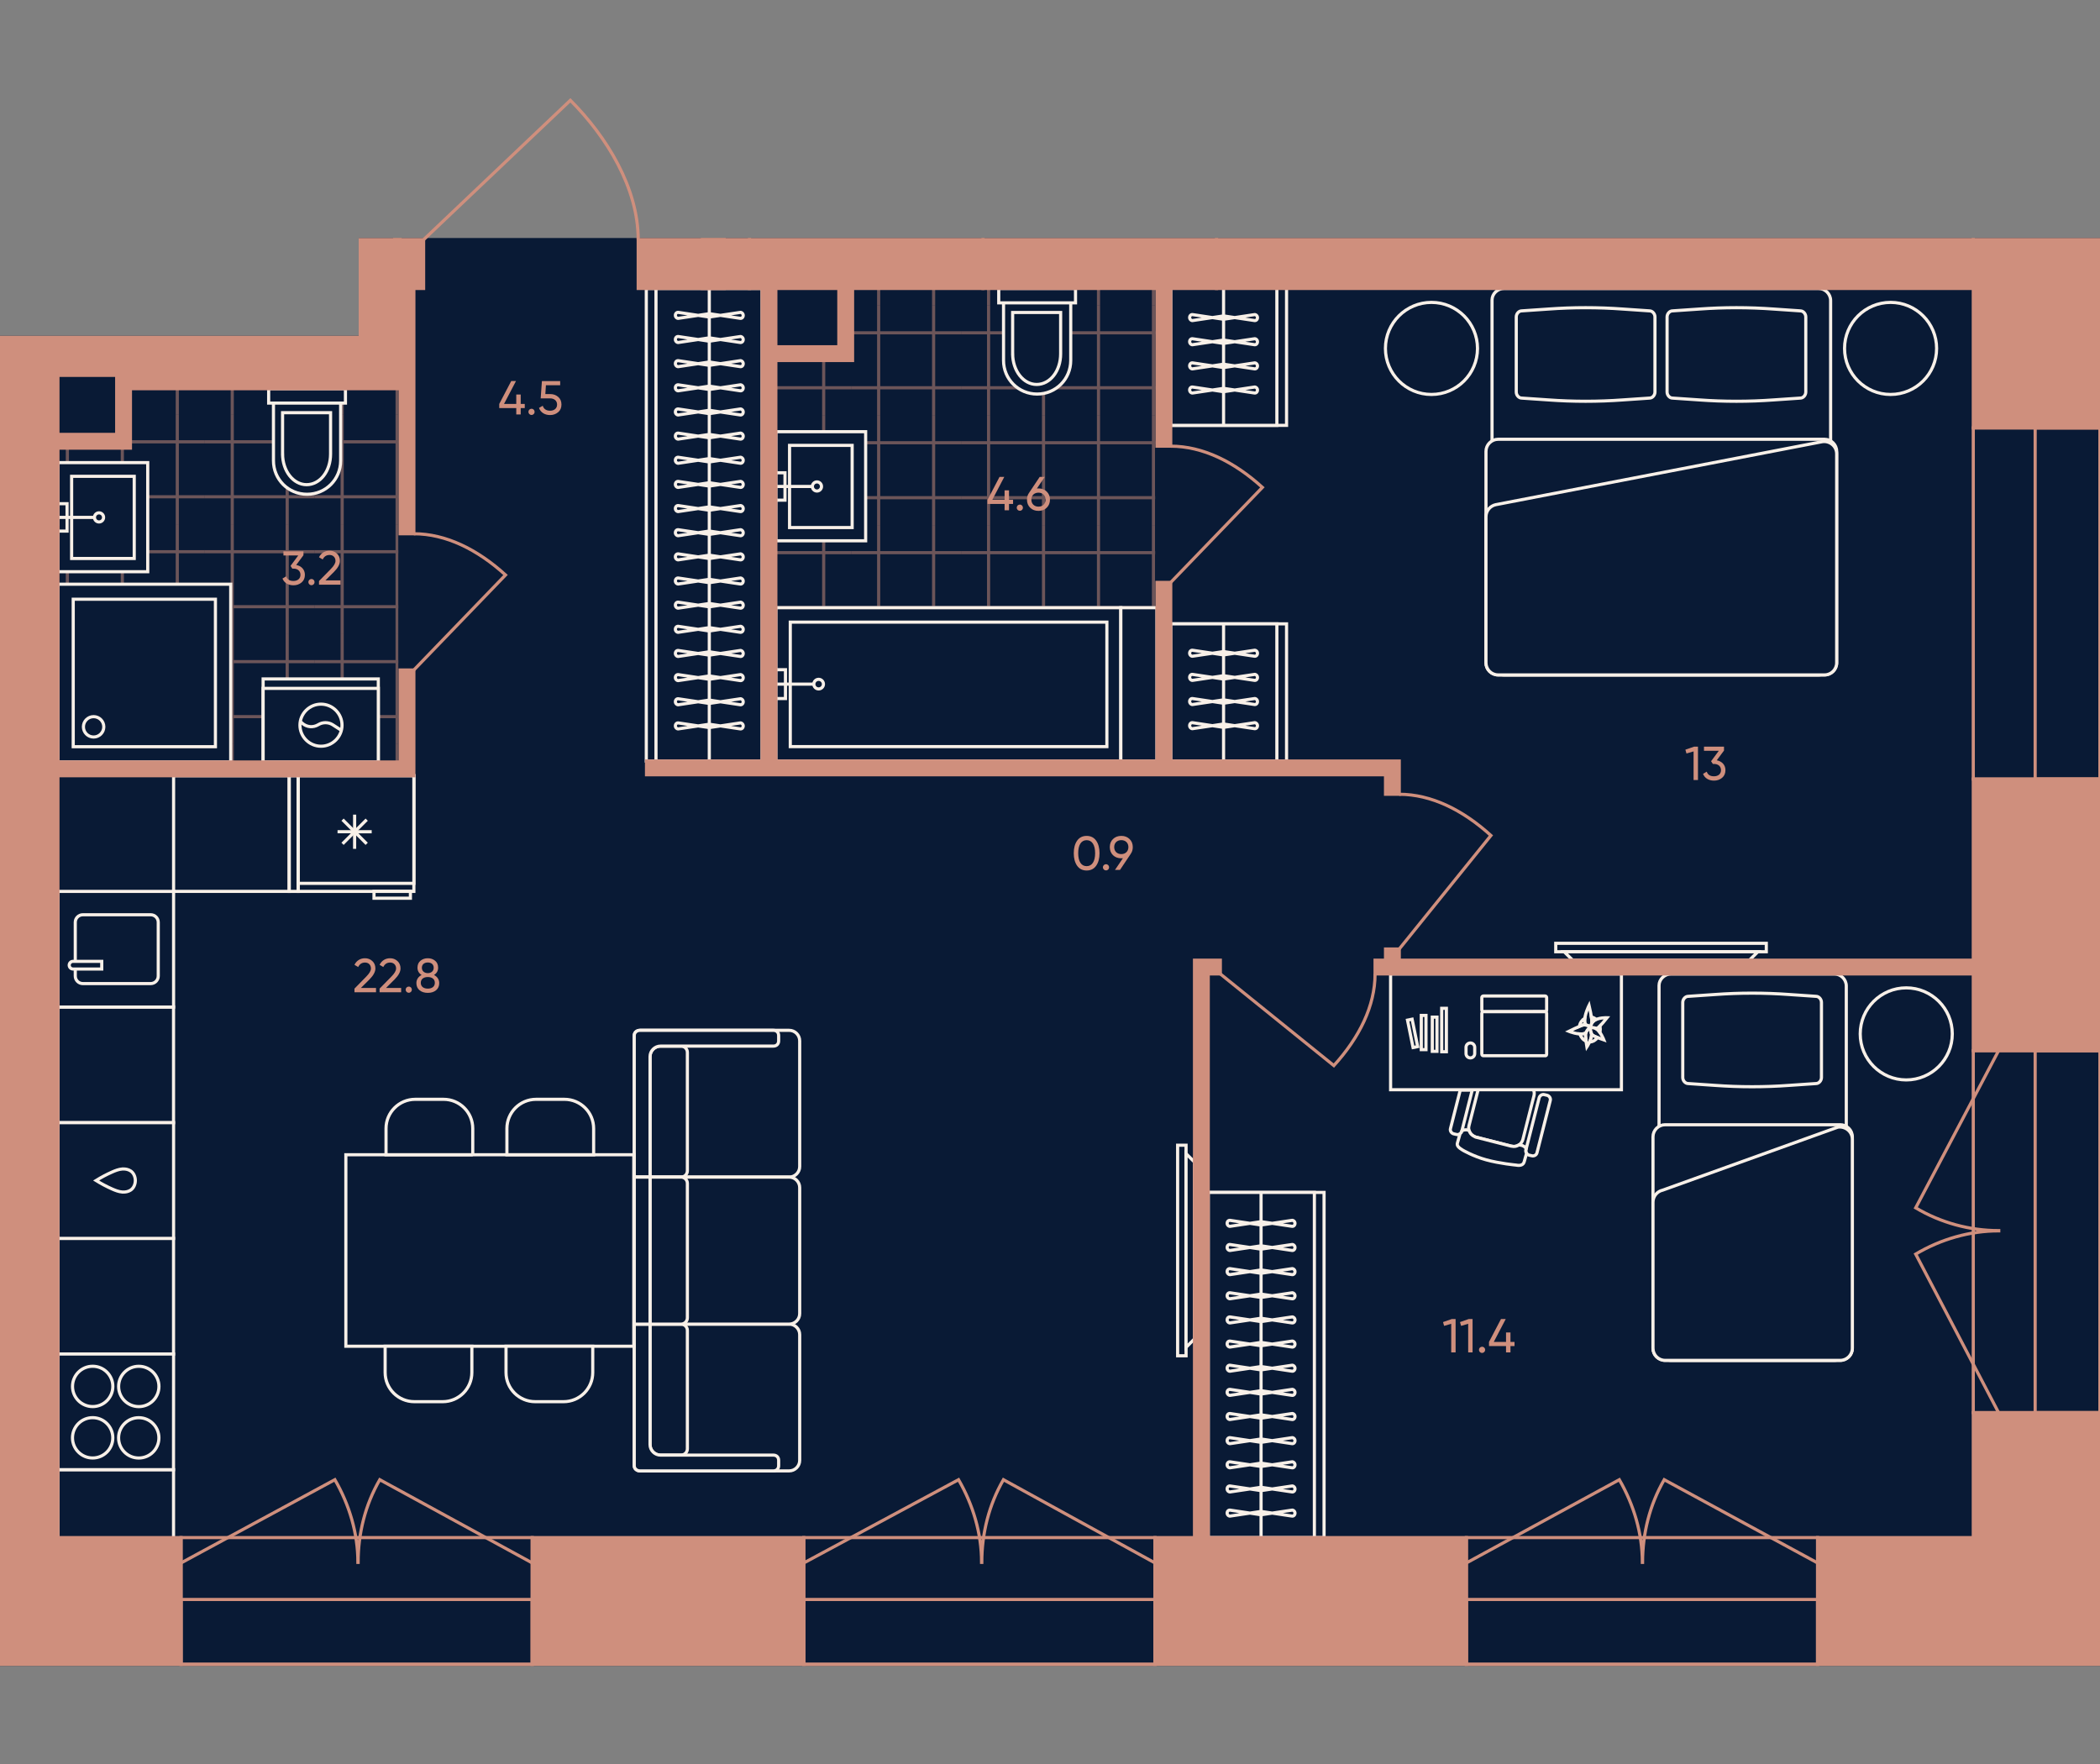<?xml version="1.0" encoding="utf-8"?>
<!-- Generator: Adobe Illustrator 27.9.0, SVG Export Plug-In . SVG Version: 6.00 Build 0)  -->
<svg version="1.1" id="plan" xmlns="http://www.w3.org/2000/svg" xmlns:xlink="http://www.w3.org/1999/xlink" x="0px" y="0px"
	 viewBox="0 0 500 420" style="enable-background:new 0 0 500 420;" xml:space="preserve">
<rect x="0" y="0" width="500" height="420" fill="#808080" stroke="none"/>
<style type="text/css">
	.st0{fill:#091A35;stroke:#091A35;stroke-width:0.75;}
	.st1{clip-path:url(#SVGID_00000103248286284616408500000004892555271949769646_);}
	.st2{opacity:0.5;clip-path:url(#SVGID_00000040550492176021146490000008999944718444424362_);}
	.st3{fill:none;stroke:#CF8F7D;stroke-width:0.75;}
	.st4{opacity:0.5;clip-path:url(#SVGID_00000033344770115970654040000014364590221479091593_);}
	.st5{opacity:0.5;clip-path:url(#SVGID_00000114061448849913709030000007910095117952089984_);}
	.st6{opacity:0.5;clip-path:url(#SVGID_00000127733735629892289810000008137921487924783276_);}
	.st7{opacity:0.5;clip-path:url(#SVGID_00000068659101319985248030000007312722673746142116_);}
	.st8{opacity:0.5;clip-path:url(#SVGID_00000021823728310974907480000008995081085741470361_);}
	.st9{opacity:0.5;clip-path:url(#SVGID_00000059995072564086928820000016121910160915490212_);}
	.st10{opacity:0.5;clip-path:url(#SVGID_00000021113504874971283990000007805975256766985112_);}
	.st11{opacity:0.5;clip-path:url(#SVGID_00000147915718421868839580000005425154485972447394_);}
	.st12{opacity:0.5;clip-path:url(#SVGID_00000157272522697938730430000008190384927542335125_);}
	.st13{opacity:0.5;clip-path:url(#SVGID_00000065046839882813528400000000765175846075893946_);}
	.st14{opacity:0.5;clip-path:url(#SVGID_00000007430183350184119380000001718423869717370807_);}
	.st15{opacity:0.5;clip-path:url(#SVGID_00000103237909315501751240000002686312771664010395_);}
	.st16{opacity:0.5;clip-path:url(#SVGID_00000047768307636116057730000015574625831645457051_);}
	.st17{opacity:0.5;clip-path:url(#SVGID_00000108275906541970854770000012363336789158710148_);}
	.st18{opacity:0.5;clip-path:url(#SVGID_00000057144291070725656020000001390062249069878183_);}
	.st19{opacity:0.5;clip-path:url(#SVGID_00000089532293629440275690000016853878518663084206_);}
	.st20{opacity:0.5;clip-path:url(#SVGID_00000008866981352052763230000016613660190353594297_);}
	.st21{opacity:0.5;clip-path:url(#SVGID_00000158724519679331733140000016320924545235493804_);}
	.st22{opacity:0.5;clip-path:url(#SVGID_00000024706775546106250000000010710786190139716765_);}
	.st23{opacity:0.5;clip-path:url(#SVGID_00000174602910094592029560000015421285287916783035_);}
	.st24{opacity:0.5;clip-path:url(#SVGID_00000070804964881666241130000011246743528247340221_);}
	.st25{opacity:0.5;clip-path:url(#SVGID_00000113333521229619905190000008213096907173995397_);}
	.st26{opacity:0.5;clip-path:url(#SVGID_00000046316839466449223260000008766365842955996044_);}
	.st27{clip-path:url(#SVGID_00000149370485669960144740000004005813581561697182_);}
	.st28{opacity:0.5;clip-path:url(#SVGID_00000047058518210869578310000007703082531314382258_);}
	.st29{opacity:0.5;clip-path:url(#SVGID_00000063635123161841043860000016260971736102645124_);}
	.st30{opacity:0.5;clip-path:url(#SVGID_00000178885321846742273510000010117690788406715316_);}
	.st31{opacity:0.5;clip-path:url(#SVGID_00000003102690919370663850000008708308679416768392_);}
	.st32{opacity:0.5;clip-path:url(#SVGID_00000010270021917504673050000006108247428147669681_);}
	.st33{opacity:0.5;clip-path:url(#SVGID_00000167379179172102506440000010419229539566581655_);}
	.st34{opacity:0.5;clip-path:url(#SVGID_00000164491315176724216590000010165188782398462605_);}
	.st35{opacity:0.5;clip-path:url(#SVGID_00000121277620570907817600000005266309868364600499_);}
	.st36{opacity:0.5;clip-path:url(#SVGID_00000080206137791202453480000014363579112623146164_);}
	.st37{opacity:0.5;clip-path:url(#SVGID_00000147219710608726158760000013231283947665690534_);}
	.st38{opacity:0.5;clip-path:url(#SVGID_00000009550701325673031770000014833912785293104018_);}
	.st39{opacity:0.5;clip-path:url(#SVGID_00000147927351049722759370000005046585562509524619_);}
	.st40{opacity:0.5;clip-path:url(#SVGID_00000032647367391037990840000001727732279313053886_);}
	.st41{opacity:0.5;clip-path:url(#SVGID_00000125590932622351126190000007943100034879889550_);}
	.st42{opacity:0.5;clip-path:url(#SVGID_00000069367803747249045570000005094712237152311451_);}
	.st43{opacity:0.5;clip-path:url(#SVGID_00000111884488084753984070000013364632836033905854_);}
	.st44{opacity:0.5;clip-path:url(#SVGID_00000045582364084863543980000012324502170002992049_);}
	.st45{opacity:0.5;clip-path:url(#SVGID_00000112612520231429032810000010940820190360130744_);}
	.st46{opacity:0.5;clip-path:url(#SVGID_00000179640059215400847040000003197719944168375193_);}
	.st47{opacity:0.5;clip-path:url(#SVGID_00000153671786071133565720000009885030606878157495_);}
	.st48{fill:#091A35;}
	.st49{fill:#091A35;stroke:#F8F0E8;stroke-width:0.75;}
	.st50{fill:none;stroke:#F8F0E8;stroke-width:0.75;}
	.st51{fill-rule:evenodd;clip-rule:evenodd;fill:#091A35;stroke:#F8F0E8;stroke-width:0.75;}
	.st52{fill:none;stroke:#F8F0E8;stroke-width:0.75;stroke-miterlimit:10;}
	.st53{fill:#CF8F7D;}
	.st54{fill:none;stroke:#CF8F7D;stroke-width:0.75;stroke-miterlimit:10;}
	.st55{fill:#CF8F7D;stroke:#CF8F7D;stroke-width:0.75;stroke-miterlimit:10;}
	.st56{fill:none;stroke:#CF8F7D;stroke-width:0.75;stroke-linecap:square;}
</style>
<g id="Floor">
	<polygon id="_x35__00000108269325913149444030000002916867640697633666_" class="st0" points="85.776,57.044 85.776,80.32 
		0,80.32 0,396.268 500,396.268 500,57.044 167.242,57.044 167.242,57.044 	"/>
	<g id="Wet_Floor_00000164505272169076887920000001046944358056483215_">
		<g>
			<defs>
				<polygon id="SVGID_1_" points="184.335,181.589 184.335,85.442 202.993,85.442 202.993,68.289 275.083,68.289 
					275.083,181.589 				"/>
			</defs>
			<clipPath id="SVGID_00000007404692768483673530000016261515415395920539_">
				<use xlink:href="#SVGID_1_"  style="overflow:visible;"/>
			</clipPath>
			<g style="clip-path:url(#SVGID_00000007404692768483673530000016261515415395920539_);">
				<g>
					<defs>
						
							<rect id="SVGID_00000029035892115901266650000010699047908670604450_" x="255.003" y="46.528" width="26.172" height="26.172"/>
					</defs>
					<clipPath id="SVGID_00000103241697365327095170000007265870795639637911_">
						<use xlink:href="#SVGID_00000029035892115901266650000010699047908670604450_"  style="overflow:visible;"/>
					</clipPath>
					<g style="opacity:0.5;clip-path:url(#SVGID_00000103241697365327095170000007265870795639637911_);">
						<line class="st3" x1="281.175" y1="53.071" x2="255.004" y2="53.071"/>
						<line class="st3" x1="255.004" y1="66.156" x2="281.175" y2="66.156"/>
						<line class="st3" x1="261.546" y1="46.528" x2="261.546" y2="72.699"/>
						<line class="st3" x1="274.632" y1="72.699" x2="274.632" y2="46.528"/>
					</g>
				</g>
			</g>
			<g style="clip-path:url(#SVGID_00000007404692768483673530000016261515415395920539_);">
				<g>
					<defs>
						
							<rect id="SVGID_00000058578772702453486020000002019784360439980475_" x="255.003" y="72.699" width="26.172" height="26.172"/>
					</defs>
					<clipPath id="SVGID_00000148640227801772205990000008415593817028140433_">
						<use xlink:href="#SVGID_00000058578772702453486020000002019784360439980475_"  style="overflow:visible;"/>
					</clipPath>
					<g style="opacity:0.5;clip-path:url(#SVGID_00000148640227801772205990000008415593817028140433_);">
						<line class="st3" x1="281.175" y1="79.242" x2="255.004" y2="79.242"/>
						<line class="st3" x1="255.004" y1="92.328" x2="281.175" y2="92.328"/>
						<line class="st3" x1="261.546" y1="72.699" x2="261.546" y2="98.871"/>
						<line class="st3" x1="274.632" y1="98.871" x2="274.632" y2="72.699"/>
					</g>
				</g>
			</g>
			<g style="clip-path:url(#SVGID_00000007404692768483673530000016261515415395920539_);">
				<g>
					<defs>
						
							<rect id="SVGID_00000134243924918047504740000014476085656007533716_" x="255.003" y="98.871" width="26.172" height="26.172"/>
					</defs>
					<clipPath id="SVGID_00000063628579326846846150000013396320728791231396_">
						<use xlink:href="#SVGID_00000134243924918047504740000014476085656007533716_"  style="overflow:visible;"/>
					</clipPath>
					<g style="opacity:0.5;clip-path:url(#SVGID_00000063628579326846846150000013396320728791231396_);">
						<line class="st3" x1="281.175" y1="105.414" x2="255.004" y2="105.414"/>
						<line class="st3" x1="255.004" y1="118.5" x2="281.175" y2="118.5"/>
						<line class="st3" x1="261.546" y1="98.871" x2="261.546" y2="125.043"/>
						<line class="st3" x1="274.632" y1="125.043" x2="274.632" y2="98.871"/>
					</g>
				</g>
			</g>
			<g style="clip-path:url(#SVGID_00000007404692768483673530000016261515415395920539_);">
				<g>
					<defs>
						
							<rect id="SVGID_00000008840710335394856100000017681392958312488371_" x="255.003" y="125.043" width="26.172" height="26.172"/>
					</defs>
					<clipPath id="SVGID_00000066474948493516033310000008118456163707949495_">
						<use xlink:href="#SVGID_00000008840710335394856100000017681392958312488371_"  style="overflow:visible;"/>
					</clipPath>
					<g style="opacity:0.5;clip-path:url(#SVGID_00000066474948493516033310000008118456163707949495_);">
						<line class="st3" x1="281.175" y1="131.586" x2="255.004" y2="131.586"/>
						<line class="st3" x1="255.004" y1="144.672" x2="281.175" y2="144.672"/>
						<line class="st3" x1="261.546" y1="125.043" x2="261.546" y2="151.215"/>
						<line class="st3" x1="274.632" y1="151.215" x2="274.632" y2="125.043"/>
					</g>
				</g>
			</g>
			<g style="clip-path:url(#SVGID_00000007404692768483673530000016261515415395920539_);">
				<g>
					<defs>
						
							<rect id="SVGID_00000163057386667668877320000002352515974611134868_" x="255.003" y="151.215" width="26.172" height="26.172"/>
					</defs>
					<clipPath id="SVGID_00000093896247076967885020000014503309058365126826_">
						<use xlink:href="#SVGID_00000163057386667668877320000002352515974611134868_"  style="overflow:visible;"/>
					</clipPath>
					<g style="opacity:0.5;clip-path:url(#SVGID_00000093896247076967885020000014503309058365126826_);">
						<line class="st3" x1="281.175" y1="157.757" x2="255.004" y2="157.757"/>
						<line class="st3" x1="255.004" y1="170.843" x2="281.175" y2="170.843"/>
						<line class="st3" x1="261.546" y1="151.215" x2="261.546" y2="177.386"/>
						<line class="st3" x1="274.632" y1="177.386" x2="274.632" y2="151.215"/>
					</g>
				</g>
			</g>
			<g style="clip-path:url(#SVGID_00000007404692768483673530000016261515415395920539_);">
				<g>
					<defs>
						
							<rect id="SVGID_00000096025845870567593810000007312887809973410221_" x="255.003" y="177.386" width="26.172" height="26.172"/>
					</defs>
					<clipPath id="SVGID_00000125568064640105658550000002694561964620394134_">
						<use xlink:href="#SVGID_00000096025845870567593810000007312887809973410221_"  style="overflow:visible;"/>
					</clipPath>
					<g style="opacity:0.5;clip-path:url(#SVGID_00000125568064640105658550000002694561964620394134_);">
						<line class="st3" x1="281.175" y1="183.929" x2="255.004" y2="183.929"/>
						<line class="st3" x1="255.004" y1="197.015" x2="281.175" y2="197.015"/>
						<line class="st3" x1="261.546" y1="177.386" x2="261.546" y2="203.558"/>
						<line class="st3" x1="274.632" y1="203.558" x2="274.632" y2="177.386"/>
					</g>
				</g>
			</g>
			<g style="clip-path:url(#SVGID_00000007404692768483673530000016261515415395920539_);">
				<g>
					<defs>
						
							<rect id="SVGID_00000108295873555770238120000007228815957671949723_" x="228.832" y="46.528" width="26.172" height="26.172"/>
					</defs>
					<clipPath id="SVGID_00000058566935552247725750000015385467838655831693_">
						<use xlink:href="#SVGID_00000108295873555770238120000007228815957671949723_"  style="overflow:visible;"/>
					</clipPath>
					<g style="opacity:0.5;clip-path:url(#SVGID_00000058566935552247725750000015385467838655831693_);">
						<line class="st3" x1="255.004" y1="53.071" x2="228.832" y2="53.071"/>
						<line class="st3" x1="228.832" y1="66.156" x2="255.004" y2="66.156"/>
						<line class="st3" x1="235.375" y1="46.528" x2="235.375" y2="72.699"/>
						<line class="st3" x1="248.46" y1="72.699" x2="248.46" y2="46.528"/>
					</g>
				</g>
			</g>
			<g style="clip-path:url(#SVGID_00000007404692768483673530000016261515415395920539_);">
				<g>
					<defs>
						
							<rect id="SVGID_00000056420622965481123840000003907186084994643131_" x="228.832" y="72.699" width="26.172" height="26.172"/>
					</defs>
					<clipPath id="SVGID_00000034091625871499446190000005031736736623938975_">
						<use xlink:href="#SVGID_00000056420622965481123840000003907186084994643131_"  style="overflow:visible;"/>
					</clipPath>
					<g style="opacity:0.5;clip-path:url(#SVGID_00000034091625871499446190000005031736736623938975_);">
						<line class="st3" x1="255.004" y1="79.242" x2="228.832" y2="79.242"/>
						<line class="st3" x1="228.832" y1="92.328" x2="255.004" y2="92.328"/>
						<line class="st3" x1="235.375" y1="72.699" x2="235.375" y2="98.871"/>
						<line class="st3" x1="248.46" y1="98.871" x2="248.46" y2="72.699"/>
					</g>
				</g>
			</g>
			<g style="clip-path:url(#SVGID_00000007404692768483673530000016261515415395920539_);">
				<g>
					<defs>
						
							<rect id="SVGID_00000150081893780666787010000008214709227223903891_" x="228.832" y="98.871" width="26.172" height="26.172"/>
					</defs>
					<clipPath id="SVGID_00000020377874496676680910000001766336036444208307_">
						<use xlink:href="#SVGID_00000150081893780666787010000008214709227223903891_"  style="overflow:visible;"/>
					</clipPath>
					<g style="opacity:0.5;clip-path:url(#SVGID_00000020377874496676680910000001766336036444208307_);">
						<line class="st3" x1="255.004" y1="105.414" x2="228.832" y2="105.414"/>
						<line class="st3" x1="228.832" y1="118.5" x2="255.004" y2="118.5"/>
						<line class="st3" x1="235.375" y1="98.871" x2="235.375" y2="125.043"/>
						<line class="st3" x1="248.46" y1="125.043" x2="248.46" y2="98.871"/>
					</g>
				</g>
			</g>
			<g style="clip-path:url(#SVGID_00000007404692768483673530000016261515415395920539_);">
				<g>
					<defs>
						
							<rect id="SVGID_00000053537430129117179710000017345512271122470584_" x="228.832" y="125.043" width="26.172" height="26.172"/>
					</defs>
					<clipPath id="SVGID_00000136400603361635526470000013809460016477234102_">
						<use xlink:href="#SVGID_00000053537430129117179710000017345512271122470584_"  style="overflow:visible;"/>
					</clipPath>
					<g style="opacity:0.5;clip-path:url(#SVGID_00000136400603361635526470000013809460016477234102_);">
						<line class="st3" x1="255.004" y1="131.586" x2="228.832" y2="131.586"/>
						<line class="st3" x1="228.832" y1="144.672" x2="255.004" y2="144.672"/>
						<line class="st3" x1="235.375" y1="125.043" x2="235.375" y2="151.215"/>
						<line class="st3" x1="248.46" y1="151.215" x2="248.46" y2="125.043"/>
					</g>
				</g>
			</g>
			<g style="clip-path:url(#SVGID_00000007404692768483673530000016261515415395920539_);">
				<g>
					<defs>
						
							<rect id="SVGID_00000013882362951308185500000007800653392513204669_" x="228.832" y="151.215" width="26.172" height="26.172"/>
					</defs>
					<clipPath id="SVGID_00000098930399365658664020000003080458580453817994_">
						<use xlink:href="#SVGID_00000013882362951308185500000007800653392513204669_"  style="overflow:visible;"/>
					</clipPath>
					<g style="opacity:0.5;clip-path:url(#SVGID_00000098930399365658664020000003080458580453817994_);">
						<line class="st3" x1="255.004" y1="157.757" x2="228.832" y2="157.757"/>
						<line class="st3" x1="228.832" y1="170.843" x2="255.004" y2="170.843"/>
						<line class="st3" x1="235.375" y1="151.215" x2="235.375" y2="177.386"/>
						<line class="st3" x1="248.46" y1="177.386" x2="248.46" y2="151.215"/>
					</g>
				</g>
			</g>
			<g style="clip-path:url(#SVGID_00000007404692768483673530000016261515415395920539_);">
				<g>
					<defs>
						
							<rect id="SVGID_00000111175347113024063850000009982104976313861517_" x="228.832" y="177.386" width="26.172" height="26.172"/>
					</defs>
					<clipPath id="SVGID_00000119105713384336884780000007430317373514139527_">
						<use xlink:href="#SVGID_00000111175347113024063850000009982104976313861517_"  style="overflow:visible;"/>
					</clipPath>
					<g style="opacity:0.5;clip-path:url(#SVGID_00000119105713384336884780000007430317373514139527_);">
						<line class="st3" x1="255.004" y1="183.929" x2="228.832" y2="183.929"/>
						<line class="st3" x1="228.832" y1="197.015" x2="255.004" y2="197.015"/>
						<line class="st3" x1="235.375" y1="177.386" x2="235.375" y2="203.558"/>
						<line class="st3" x1="248.46" y1="203.558" x2="248.46" y2="177.386"/>
					</g>
				</g>
			</g>
			<g style="clip-path:url(#SVGID_00000007404692768483673530000016261515415395920539_);">
				<g>
					<defs>
						
							<rect id="SVGID_00000073701769922704761870000002353275985056168370_" x="202.66" y="46.528" width="26.172" height="26.172"/>
					</defs>
					<clipPath id="SVGID_00000039108309244968629730000014310796765635640961_">
						<use xlink:href="#SVGID_00000073701769922704761870000002353275985056168370_"  style="overflow:visible;"/>
					</clipPath>
					<g style="opacity:0.5;clip-path:url(#SVGID_00000039108309244968629730000014310796765635640961_);">
						<line class="st3" x1="228.832" y1="53.071" x2="202.66" y2="53.071"/>
						<line class="st3" x1="202.66" y1="66.156" x2="228.832" y2="66.156"/>
						<line class="st3" x1="209.203" y1="46.528" x2="209.203" y2="72.699"/>
						<line class="st3" x1="222.289" y1="72.699" x2="222.289" y2="46.528"/>
					</g>
				</g>
			</g>
			<g style="clip-path:url(#SVGID_00000007404692768483673530000016261515415395920539_);">
				<g>
					<defs>
						
							<rect id="SVGID_00000181786587383681389020000003115981221634670992_" x="202.66" y="72.699" width="26.172" height="26.172"/>
					</defs>
					<clipPath id="SVGID_00000058576186145018845510000013429266281295549873_">
						<use xlink:href="#SVGID_00000181786587383681389020000003115981221634670992_"  style="overflow:visible;"/>
					</clipPath>
					<g style="opacity:0.5;clip-path:url(#SVGID_00000058576186145018845510000013429266281295549873_);">
						<line class="st3" x1="228.832" y1="79.242" x2="202.66" y2="79.242"/>
						<line class="st3" x1="202.66" y1="92.328" x2="228.832" y2="92.328"/>
						<line class="st3" x1="209.203" y1="72.699" x2="209.203" y2="98.871"/>
						<line class="st3" x1="222.289" y1="98.871" x2="222.289" y2="72.699"/>
					</g>
				</g>
			</g>
			<g style="clip-path:url(#SVGID_00000007404692768483673530000016261515415395920539_);">
				<g>
					<defs>
						
							<rect id="SVGID_00000162327921874033936240000012814641521797036184_" x="202.66" y="98.871" width="26.172" height="26.172"/>
					</defs>
					<clipPath id="SVGID_00000094620276322934523420000001698751028997579682_">
						<use xlink:href="#SVGID_00000162327921874033936240000012814641521797036184_"  style="overflow:visible;"/>
					</clipPath>
					<g style="opacity:0.5;clip-path:url(#SVGID_00000094620276322934523420000001698751028997579682_);">
						<line class="st3" x1="228.832" y1="105.414" x2="202.66" y2="105.414"/>
						<line class="st3" x1="202.66" y1="118.5" x2="228.832" y2="118.5"/>
						<line class="st3" x1="209.203" y1="98.871" x2="209.203" y2="125.043"/>
						<line class="st3" x1="222.289" y1="125.043" x2="222.289" y2="98.871"/>
					</g>
				</g>
			</g>
			<g style="clip-path:url(#SVGID_00000007404692768483673530000016261515415395920539_);">
				<g>
					<defs>
						
							<rect id="SVGID_00000100349244342965573970000004039396973135750057_" x="202.66" y="125.043" width="26.172" height="26.172"/>
					</defs>
					<clipPath id="SVGID_00000123406184270158696020000014861924311404958389_">
						<use xlink:href="#SVGID_00000100349244342965573970000004039396973135750057_"  style="overflow:visible;"/>
					</clipPath>
					<g style="opacity:0.5;clip-path:url(#SVGID_00000123406184270158696020000014861924311404958389_);">
						<line class="st3" x1="228.832" y1="131.586" x2="202.66" y2="131.586"/>
						<line class="st3" x1="202.66" y1="144.672" x2="228.832" y2="144.672"/>
						<line class="st3" x1="209.203" y1="125.043" x2="209.203" y2="151.215"/>
						<line class="st3" x1="222.289" y1="151.215" x2="222.289" y2="125.043"/>
					</g>
				</g>
			</g>
			<g style="clip-path:url(#SVGID_00000007404692768483673530000016261515415395920539_);">
				<g>
					<defs>
						
							<rect id="SVGID_00000168089922658223969740000017665399285088634531_" x="202.66" y="151.215" width="26.172" height="26.172"/>
					</defs>
					<clipPath id="SVGID_00000126296448040029629500000002781315740479005112_">
						<use xlink:href="#SVGID_00000168089922658223969740000017665399285088634531_"  style="overflow:visible;"/>
					</clipPath>
					<g style="opacity:0.5;clip-path:url(#SVGID_00000126296448040029629500000002781315740479005112_);">
						<line class="st3" x1="228.832" y1="157.757" x2="202.66" y2="157.757"/>
						<line class="st3" x1="202.66" y1="170.843" x2="228.832" y2="170.843"/>
						<line class="st3" x1="209.203" y1="151.215" x2="209.203" y2="177.386"/>
						<line class="st3" x1="222.289" y1="177.386" x2="222.289" y2="151.215"/>
					</g>
				</g>
			</g>
			<g style="clip-path:url(#SVGID_00000007404692768483673530000016261515415395920539_);">
				<g>
					<defs>
						
							<rect id="SVGID_00000095330311362267563280000016684885182731670420_" x="202.66" y="177.386" width="26.172" height="26.172"/>
					</defs>
					<clipPath id="SVGID_00000035522401259683172290000009483434468255226808_">
						<use xlink:href="#SVGID_00000095330311362267563280000016684885182731670420_"  style="overflow:visible;"/>
					</clipPath>
					<g style="opacity:0.5;clip-path:url(#SVGID_00000035522401259683172290000009483434468255226808_);">
						<line class="st3" x1="228.832" y1="183.929" x2="202.66" y2="183.929"/>
						<line class="st3" x1="202.66" y1="197.015" x2="228.832" y2="197.015"/>
						<line class="st3" x1="209.203" y1="177.386" x2="209.203" y2="203.558"/>
						<line class="st3" x1="222.289" y1="203.558" x2="222.289" y2="177.386"/>
					</g>
				</g>
			</g>
			<g style="clip-path:url(#SVGID_00000007404692768483673530000016261515415395920539_);">
				<g>
					<defs>
						
							<rect id="SVGID_00000176743029585341980080000015408925000244547986_" x="176.488" y="46.528" width="26.172" height="26.172"/>
					</defs>
					<clipPath id="SVGID_00000007423562352994279060000017616067474826175879_">
						<use xlink:href="#SVGID_00000176743029585341980080000015408925000244547986_"  style="overflow:visible;"/>
					</clipPath>
					<g style="opacity:0.5;clip-path:url(#SVGID_00000007423562352994279060000017616067474826175879_);">
						<line class="st3" x1="202.66" y1="53.071" x2="176.488" y2="53.071"/>
						<line class="st3" x1="176.488" y1="66.156" x2="202.66" y2="66.156"/>
						<line class="st3" x1="183.031" y1="46.528" x2="183.031" y2="72.699"/>
						<line class="st3" x1="196.117" y1="72.699" x2="196.117" y2="46.528"/>
					</g>
				</g>
			</g>
			<g style="clip-path:url(#SVGID_00000007404692768483673530000016261515415395920539_);">
				<g>
					<defs>
						
							<rect id="SVGID_00000016755705524439063480000010130069595055082421_" x="176.488" y="72.699" width="26.172" height="26.172"/>
					</defs>
					<clipPath id="SVGID_00000008112130209004177940000004156323604372766383_">
						<use xlink:href="#SVGID_00000016755705524439063480000010130069595055082421_"  style="overflow:visible;"/>
					</clipPath>
					<g style="opacity:0.5;clip-path:url(#SVGID_00000008112130209004177940000004156323604372766383_);">
						<line class="st3" x1="202.66" y1="79.242" x2="176.488" y2="79.242"/>
						<line class="st3" x1="176.488" y1="92.328" x2="202.66" y2="92.328"/>
						<line class="st3" x1="183.031" y1="72.699" x2="183.031" y2="98.871"/>
						<line class="st3" x1="196.117" y1="98.871" x2="196.117" y2="72.699"/>
					</g>
				</g>
			</g>
			<g style="clip-path:url(#SVGID_00000007404692768483673530000016261515415395920539_);">
				<g>
					<defs>
						
							<rect id="SVGID_00000132788271937900151590000008732180697608843418_" x="176.488" y="98.871" width="26.172" height="26.172"/>
					</defs>
					<clipPath id="SVGID_00000121258125992065941120000012611505031591037349_">
						<use xlink:href="#SVGID_00000132788271937900151590000008732180697608843418_"  style="overflow:visible;"/>
					</clipPath>
					<g style="opacity:0.5;clip-path:url(#SVGID_00000121258125992065941120000012611505031591037349_);">
						<line class="st3" x1="202.66" y1="105.414" x2="176.488" y2="105.414"/>
						<line class="st3" x1="176.488" y1="118.5" x2="202.66" y2="118.5"/>
						<line class="st3" x1="183.031" y1="98.871" x2="183.031" y2="125.043"/>
						<line class="st3" x1="196.117" y1="125.043" x2="196.117" y2="98.871"/>
					</g>
				</g>
			</g>
			<g style="clip-path:url(#SVGID_00000007404692768483673530000016261515415395920539_);">
				<g>
					<defs>
						
							<rect id="SVGID_00000016776327523440939770000017325124240478538635_" x="176.488" y="125.043" width="26.172" height="26.172"/>
					</defs>
					<clipPath id="SVGID_00000071520555265750596960000003659587960568244116_">
						<use xlink:href="#SVGID_00000016776327523440939770000017325124240478538635_"  style="overflow:visible;"/>
					</clipPath>
					<g style="opacity:0.5;clip-path:url(#SVGID_00000071520555265750596960000003659587960568244116_);">
						<line class="st3" x1="202.66" y1="131.586" x2="176.488" y2="131.586"/>
						<line class="st3" x1="176.488" y1="144.672" x2="202.66" y2="144.672"/>
						<line class="st3" x1="183.031" y1="125.043" x2="183.031" y2="151.215"/>
						<line class="st3" x1="196.117" y1="151.215" x2="196.117" y2="125.043"/>
					</g>
				</g>
			</g>
			<g style="clip-path:url(#SVGID_00000007404692768483673530000016261515415395920539_);">
				<g>
					<defs>
						
							<rect id="SVGID_00000025419477033688064290000018397869361569253515_" x="176.488" y="151.215" width="26.172" height="26.172"/>
					</defs>
					<clipPath id="SVGID_00000155852769353804902440000018333235281929248648_">
						<use xlink:href="#SVGID_00000025419477033688064290000018397869361569253515_"  style="overflow:visible;"/>
					</clipPath>
					<g style="opacity:0.5;clip-path:url(#SVGID_00000155852769353804902440000018333235281929248648_);">
						<line class="st3" x1="202.66" y1="157.757" x2="176.488" y2="157.757"/>
						<line class="st3" x1="176.488" y1="170.843" x2="202.66" y2="170.843"/>
						<line class="st3" x1="183.031" y1="151.215" x2="183.031" y2="177.386"/>
						<line class="st3" x1="196.117" y1="177.386" x2="196.117" y2="151.215"/>
					</g>
				</g>
			</g>
			<g style="clip-path:url(#SVGID_00000007404692768483673530000016261515415395920539_);">
				<g>
					<defs>
						
							<rect id="SVGID_00000135665115511262020230000003262416305061802145_" x="176.488" y="177.386" width="26.172" height="26.172"/>
					</defs>
					<clipPath id="SVGID_00000015355452596916427330000010872979221085423807_">
						<use xlink:href="#SVGID_00000135665115511262020230000003262416305061802145_"  style="overflow:visible;"/>
					</clipPath>
					<g style="opacity:0.5;clip-path:url(#SVGID_00000015355452596916427330000010872979221085423807_);">
						<line class="st3" x1="202.66" y1="183.929" x2="176.488" y2="183.929"/>
						<line class="st3" x1="176.488" y1="197.015" x2="202.66" y2="197.015"/>
						<line class="st3" x1="183.031" y1="177.386" x2="183.031" y2="203.558"/>
						<line class="st3" x1="196.117" y1="203.558" x2="196.117" y2="177.386"/>
					</g>
				</g>
			</g>
		</g>
	</g>
	<g id="Wet_Floor_00000038374071538015498990000013027182104341112709_">
		<g>
			<defs>
				<polygon id="SVGID_00000166640060884366707220000007311637906470124733_" points="13.401,181.819 13.401,106.307 
					31.056,106.307 31.056,92.154 94.876,92.154 94.876,181.819 				"/>
			</defs>
			<clipPath id="SVGID_00000129915936458261338040000012725865856761314707_">
				<use xlink:href="#SVGID_00000166640060884366707220000007311637906470124733_"  style="overflow:visible;"/>
			</clipPath>
			<g style="clip-path:url(#SVGID_00000129915936458261338040000012725865856761314707_);">
				<g>
					<defs>
						
							<rect id="SVGID_00000165226811542340559550000015883581047367490470_" x="74.925" y="72.478" width="26.172" height="26.172"/>
					</defs>
					<clipPath id="SVGID_00000131339797441427859970000007927092270122374071_">
						<use xlink:href="#SVGID_00000165226811542340559550000015883581047367490470_"  style="overflow:visible;"/>
					</clipPath>
					<g style="opacity:0.5;clip-path:url(#SVGID_00000131339797441427859970000007927092270122374071_);">
						<line class="st3" x1="101.097" y1="79.021" x2="74.925" y2="79.021"/>
						<line class="st3" x1="74.925" y1="92.107" x2="101.097" y2="92.107"/>
						<line class="st3" x1="81.468" y1="72.478" x2="81.468" y2="98.65"/>
						<line class="st3" x1="94.554" y1="98.65" x2="94.554" y2="72.478"/>
					</g>
				</g>
			</g>
			<g style="clip-path:url(#SVGID_00000129915936458261338040000012725865856761314707_);">
				<g>
					<defs>
						
							<rect id="SVGID_00000027588518691575636000000007836629389440686468_" x="74.925" y="98.65" width="26.172" height="26.172"/>
					</defs>
					<clipPath id="SVGID_00000078044771787965532650000006331779292925638842_">
						<use xlink:href="#SVGID_00000027588518691575636000000007836629389440686468_"  style="overflow:visible;"/>
					</clipPath>
					<g style="opacity:0.5;clip-path:url(#SVGID_00000078044771787965532650000006331779292925638842_);">
						<line class="st3" x1="101.097" y1="105.192" x2="74.925" y2="105.192"/>
						<line class="st3" x1="74.925" y1="118.278" x2="101.097" y2="118.278"/>
						<line class="st3" x1="81.468" y1="98.65" x2="81.468" y2="124.821"/>
						<line class="st3" x1="94.554" y1="124.821" x2="94.554" y2="98.65"/>
					</g>
				</g>
			</g>
			<g style="clip-path:url(#SVGID_00000129915936458261338040000012725865856761314707_);">
				<g>
					<defs>
						
							<rect id="SVGID_00000083076921950509543940000009900498248887228852_" x="74.925" y="124.821" width="26.172" height="26.172"/>
					</defs>
					<clipPath id="SVGID_00000103977230151073319720000012779340412533934727_">
						<use xlink:href="#SVGID_00000083076921950509543940000009900498248887228852_"  style="overflow:visible;"/>
					</clipPath>
					<g style="opacity:0.5;clip-path:url(#SVGID_00000103977230151073319720000012779340412533934727_);">
						<line class="st3" x1="101.097" y1="131.364" x2="74.925" y2="131.364"/>
						<line class="st3" x1="74.925" y1="144.45" x2="101.097" y2="144.45"/>
						<line class="st3" x1="81.468" y1="124.821" x2="81.468" y2="150.993"/>
						<line class="st3" x1="94.554" y1="150.993" x2="94.554" y2="124.821"/>
					</g>
				</g>
			</g>
			<g style="clip-path:url(#SVGID_00000129915936458261338040000012725865856761314707_);">
				<g>
					<defs>
						
							<rect id="SVGID_00000095330987393730617330000005680598569953111985_" x="74.925" y="150.993" width="26.172" height="26.172"/>
					</defs>
					<clipPath id="SVGID_00000170995845385751863760000014396872764267946173_">
						<use xlink:href="#SVGID_00000095330987393730617330000005680598569953111985_"  style="overflow:visible;"/>
					</clipPath>
					<g style="opacity:0.5;clip-path:url(#SVGID_00000170995845385751863760000014396872764267946173_);">
						<line class="st3" x1="101.097" y1="157.536" x2="74.925" y2="157.536"/>
						<line class="st3" x1="74.925" y1="170.622" x2="101.097" y2="170.622"/>
						<line class="st3" x1="81.468" y1="150.993" x2="81.468" y2="177.165"/>
						<line class="st3" x1="94.554" y1="177.165" x2="94.554" y2="150.993"/>
					</g>
				</g>
			</g>
			<g style="clip-path:url(#SVGID_00000129915936458261338040000012725865856761314707_);">
				<g>
					<defs>
						
							<rect id="SVGID_00000079477448591074271490000003684448143022968219_" x="74.925" y="177.165" width="26.172" height="26.172"/>
					</defs>
					<clipPath id="SVGID_00000105386103790211025990000006557039078365867424_">
						<use xlink:href="#SVGID_00000079477448591074271490000003684448143022968219_"  style="overflow:visible;"/>
					</clipPath>
					<g style="opacity:0.5;clip-path:url(#SVGID_00000105386103790211025990000006557039078365867424_);">
						<line class="st3" x1="101.097" y1="183.708" x2="74.925" y2="183.708"/>
						<line class="st3" x1="74.925" y1="196.794" x2="101.097" y2="196.794"/>
						<line class="st3" x1="81.468" y1="177.165" x2="81.468" y2="203.337"/>
						<line class="st3" x1="94.554" y1="203.337" x2="94.554" y2="177.165"/>
					</g>
				</g>
			</g>
			<g style="clip-path:url(#SVGID_00000129915936458261338040000012725865856761314707_);">
				<g>
					<defs>
						
							<rect id="SVGID_00000159454338189466723650000006776169310192306849_" x="48.754" y="72.478" width="26.172" height="26.172"/>
					</defs>
					<clipPath id="SVGID_00000126289057071196586040000011503454348661922741_">
						<use xlink:href="#SVGID_00000159454338189466723650000006776169310192306849_"  style="overflow:visible;"/>
					</clipPath>
					<g style="opacity:0.5;clip-path:url(#SVGID_00000126289057071196586040000011503454348661922741_);">
						<line class="st3" x1="74.925" y1="79.021" x2="48.754" y2="79.021"/>
						<line class="st3" x1="48.754" y1="92.107" x2="74.925" y2="92.107"/>
						<line class="st3" x1="55.297" y1="72.478" x2="55.297" y2="98.65"/>
						<line class="st3" x1="68.382" y1="98.65" x2="68.382" y2="72.478"/>
					</g>
				</g>
			</g>
			<g style="clip-path:url(#SVGID_00000129915936458261338040000012725865856761314707_);">
				<g>
					<defs>
						
							<rect id="SVGID_00000132794292376240356850000016878716698153310143_" x="48.754" y="98.65" width="26.172" height="26.172"/>
					</defs>
					<clipPath id="SVGID_00000070802091710601901590000004288300365513784762_">
						<use xlink:href="#SVGID_00000132794292376240356850000016878716698153310143_"  style="overflow:visible;"/>
					</clipPath>
					<g style="opacity:0.5;clip-path:url(#SVGID_00000070802091710601901590000004288300365513784762_);">
						<line class="st3" x1="74.925" y1="105.192" x2="48.754" y2="105.192"/>
						<line class="st3" x1="48.754" y1="118.278" x2="74.925" y2="118.278"/>
						<line class="st3" x1="55.297" y1="98.65" x2="55.297" y2="124.821"/>
						<line class="st3" x1="68.382" y1="124.821" x2="68.382" y2="98.65"/>
					</g>
				</g>
			</g>
			<g style="clip-path:url(#SVGID_00000129915936458261338040000012725865856761314707_);">
				<g>
					<defs>
						
							<rect id="SVGID_00000113348323066270236190000010917272124578618283_" x="48.754" y="124.821" width="26.172" height="26.172"/>
					</defs>
					<clipPath id="SVGID_00000160168175211480690750000011258022871692966017_">
						<use xlink:href="#SVGID_00000113348323066270236190000010917272124578618283_"  style="overflow:visible;"/>
					</clipPath>
					<g style="opacity:0.5;clip-path:url(#SVGID_00000160168175211480690750000011258022871692966017_);">
						<line class="st3" x1="74.925" y1="131.364" x2="48.754" y2="131.364"/>
						<line class="st3" x1="48.754" y1="144.45" x2="74.925" y2="144.45"/>
						<line class="st3" x1="55.297" y1="124.821" x2="55.297" y2="150.993"/>
						<line class="st3" x1="68.382" y1="150.993" x2="68.382" y2="124.821"/>
					</g>
				</g>
			</g>
			<g style="clip-path:url(#SVGID_00000129915936458261338040000012725865856761314707_);">
				<g>
					<defs>
						
							<rect id="SVGID_00000183950176879829660270000007556222878242825621_" x="48.754" y="150.993" width="26.172" height="26.172"/>
					</defs>
					<clipPath id="SVGID_00000072264801458785897100000002673704891096824210_">
						<use xlink:href="#SVGID_00000183950176879829660270000007556222878242825621_"  style="overflow:visible;"/>
					</clipPath>
					<g style="opacity:0.5;clip-path:url(#SVGID_00000072264801458785897100000002673704891096824210_);">
						<line class="st3" x1="74.925" y1="157.536" x2="48.754" y2="157.536"/>
						<line class="st3" x1="48.754" y1="170.622" x2="74.925" y2="170.622"/>
						<line class="st3" x1="55.297" y1="150.993" x2="55.297" y2="177.165"/>
						<line class="st3" x1="68.382" y1="177.165" x2="68.382" y2="150.993"/>
					</g>
				</g>
			</g>
			<g style="clip-path:url(#SVGID_00000129915936458261338040000012725865856761314707_);">
				<g>
					<defs>
						
							<rect id="SVGID_00000174576397697586288490000000880267807720674463_" x="48.754" y="177.165" width="26.172" height="26.172"/>
					</defs>
					<clipPath id="SVGID_00000014611011778946732380000000895724613648411829_">
						<use xlink:href="#SVGID_00000174576397697586288490000000880267807720674463_"  style="overflow:visible;"/>
					</clipPath>
					<g style="opacity:0.5;clip-path:url(#SVGID_00000014611011778946732380000000895724613648411829_);">
						<line class="st3" x1="74.925" y1="183.708" x2="48.754" y2="183.708"/>
						<line class="st3" x1="48.754" y1="196.794" x2="74.925" y2="196.794"/>
						<line class="st3" x1="55.297" y1="177.165" x2="55.297" y2="203.337"/>
						<line class="st3" x1="68.382" y1="203.337" x2="68.382" y2="177.165"/>
					</g>
				</g>
			</g>
			<g style="clip-path:url(#SVGID_00000129915936458261338040000012725865856761314707_);">
				<g>
					<defs>
						
							<rect id="SVGID_00000120525653615699237180000012103845086903587775_" x="22.582" y="72.478" width="26.172" height="26.172"/>
					</defs>
					<clipPath id="SVGID_00000019672740502674711200000003575608633075639712_">
						<use xlink:href="#SVGID_00000120525653615699237180000012103845086903587775_"  style="overflow:visible;"/>
					</clipPath>
					<g style="opacity:0.5;clip-path:url(#SVGID_00000019672740502674711200000003575608633075639712_);">
						<line class="st3" x1="48.754" y1="79.021" x2="22.582" y2="79.021"/>
						<line class="st3" x1="22.582" y1="92.107" x2="48.754" y2="92.107"/>
						<line class="st3" x1="29.125" y1="72.478" x2="29.125" y2="98.65"/>
						<line class="st3" x1="42.211" y1="98.65" x2="42.211" y2="72.478"/>
					</g>
				</g>
			</g>
			<g style="clip-path:url(#SVGID_00000129915936458261338040000012725865856761314707_);">
				<g>
					<defs>
						
							<rect id="SVGID_00000100353675626029103930000012168916829731370656_" x="22.582" y="98.65" width="26.172" height="26.172"/>
					</defs>
					<clipPath id="SVGID_00000025429802736805713450000005463839100184105350_">
						<use xlink:href="#SVGID_00000100353675626029103930000012168916829731370656_"  style="overflow:visible;"/>
					</clipPath>
					<g style="opacity:0.5;clip-path:url(#SVGID_00000025429802736805713450000005463839100184105350_);">
						<line class="st3" x1="48.754" y1="105.192" x2="22.582" y2="105.192"/>
						<line class="st3" x1="22.582" y1="118.278" x2="48.754" y2="118.278"/>
						<line class="st3" x1="29.125" y1="98.65" x2="29.125" y2="124.821"/>
						<line class="st3" x1="42.211" y1="124.821" x2="42.211" y2="98.65"/>
					</g>
				</g>
			</g>
			<g style="clip-path:url(#SVGID_00000129915936458261338040000012725865856761314707_);">
				<g>
					<defs>
						
							<rect id="SVGID_00000183943687680580234130000017191637685745264305_" x="22.582" y="124.821" width="26.172" height="26.172"/>
					</defs>
					<clipPath id="SVGID_00000028309030948900786050000015435846051762490504_">
						<use xlink:href="#SVGID_00000183943687680580234130000017191637685745264305_"  style="overflow:visible;"/>
					</clipPath>
					<g style="opacity:0.5;clip-path:url(#SVGID_00000028309030948900786050000015435846051762490504_);">
						<line class="st3" x1="48.754" y1="131.364" x2="22.582" y2="131.364"/>
						<line class="st3" x1="22.582" y1="144.45" x2="48.754" y2="144.45"/>
						<line class="st3" x1="29.125" y1="124.821" x2="29.125" y2="150.993"/>
						<line class="st3" x1="42.211" y1="150.993" x2="42.211" y2="124.821"/>
					</g>
				</g>
			</g>
			<g style="clip-path:url(#SVGID_00000129915936458261338040000012725865856761314707_);">
				<g>
					<defs>
						
							<rect id="SVGID_00000145746443089075663360000008794874745369653640_" x="22.582" y="150.993" width="26.172" height="26.172"/>
					</defs>
					<clipPath id="SVGID_00000054948172402468809430000012468997786248302753_">
						<use xlink:href="#SVGID_00000145746443089075663360000008794874745369653640_"  style="overflow:visible;"/>
					</clipPath>
					<g style="opacity:0.5;clip-path:url(#SVGID_00000054948172402468809430000012468997786248302753_);">
						<line class="st3" x1="48.754" y1="157.536" x2="22.582" y2="157.536"/>
						<line class="st3" x1="22.582" y1="170.622" x2="48.754" y2="170.622"/>
						<line class="st3" x1="29.125" y1="150.993" x2="29.125" y2="177.165"/>
						<line class="st3" x1="42.211" y1="177.165" x2="42.211" y2="150.993"/>
					</g>
				</g>
			</g>
			<g style="clip-path:url(#SVGID_00000129915936458261338040000012725865856761314707_);">
				<g>
					<defs>
						
							<rect id="SVGID_00000044892475233925344680000012125100261658913667_" x="22.582" y="177.165" width="26.172" height="26.172"/>
					</defs>
					<clipPath id="SVGID_00000162347803923875911580000017084775971825020607_">
						<use xlink:href="#SVGID_00000044892475233925344680000012125100261658913667_"  style="overflow:visible;"/>
					</clipPath>
					<g style="opacity:0.5;clip-path:url(#SVGID_00000162347803923875911580000017084775971825020607_);">
						<line class="st3" x1="48.754" y1="183.708" x2="22.582" y2="183.708"/>
						<line class="st3" x1="22.582" y1="196.794" x2="48.754" y2="196.794"/>
						<line class="st3" x1="29.125" y1="177.165" x2="29.125" y2="203.337"/>
						<line class="st3" x1="42.211" y1="203.337" x2="42.211" y2="177.165"/>
					</g>
				</g>
			</g>
			<g style="clip-path:url(#SVGID_00000129915936458261338040000012725865856761314707_);">
				<g>
					<defs>
						
							<rect id="SVGID_00000152228049635574111930000002090556154995763342_" x="-3.59" y="72.478" width="26.172" height="26.172"/>
					</defs>
					<clipPath id="SVGID_00000053540034871560549950000000427901962266131630_">
						<use xlink:href="#SVGID_00000152228049635574111930000002090556154995763342_"  style="overflow:visible;"/>
					</clipPath>
					<g style="opacity:0.5;clip-path:url(#SVGID_00000053540034871560549950000000427901962266131630_);">
						<line class="st3" x1="22.582" y1="79.021" x2="-3.59" y2="79.021"/>
						<line class="st3" x1="-3.59" y1="92.107" x2="22.582" y2="92.107"/>
						<line class="st3" x1="2.953" y1="72.478" x2="2.953" y2="98.65"/>
						<line class="st3" x1="16.039" y1="98.65" x2="16.039" y2="72.478"/>
					</g>
				</g>
			</g>
			<g style="clip-path:url(#SVGID_00000129915936458261338040000012725865856761314707_);">
				<g>
					<defs>
						
							<rect id="SVGID_00000165215638427313123990000014234835520377639571_" x="-3.59" y="98.65" width="26.172" height="26.172"/>
					</defs>
					<clipPath id="SVGID_00000003798159335678348460000007757239527052692873_">
						<use xlink:href="#SVGID_00000165215638427313123990000014234835520377639571_"  style="overflow:visible;"/>
					</clipPath>
					<g style="opacity:0.5;clip-path:url(#SVGID_00000003798159335678348460000007757239527052692873_);">
						<line class="st3" x1="22.582" y1="105.192" x2="-3.59" y2="105.192"/>
						<line class="st3" x1="-3.59" y1="118.278" x2="22.582" y2="118.278"/>
						<line class="st3" x1="2.953" y1="98.65" x2="2.953" y2="124.821"/>
						<line class="st3" x1="16.039" y1="124.821" x2="16.039" y2="98.65"/>
					</g>
				</g>
			</g>
			<g style="clip-path:url(#SVGID_00000129915936458261338040000012725865856761314707_);">
				<g>
					<defs>
						
							<rect id="SVGID_00000100361962626697847830000004780291499617613720_" x="-3.59" y="124.821" width="26.172" height="26.172"/>
					</defs>
					<clipPath id="SVGID_00000122695625649586281690000014196060322290425255_">
						<use xlink:href="#SVGID_00000100361962626697847830000004780291499617613720_"  style="overflow:visible;"/>
					</clipPath>
					<g style="opacity:0.5;clip-path:url(#SVGID_00000122695625649586281690000014196060322290425255_);">
						<line class="st3" x1="22.582" y1="131.364" x2="-3.59" y2="131.364"/>
						<line class="st3" x1="-3.59" y1="144.45" x2="22.582" y2="144.45"/>
						<line class="st3" x1="2.953" y1="124.821" x2="2.953" y2="150.993"/>
						<line class="st3" x1="16.039" y1="150.993" x2="16.039" y2="124.821"/>
					</g>
				</g>
			</g>
			<g style="clip-path:url(#SVGID_00000129915936458261338040000012725865856761314707_);">
				<g>
					<defs>
						
							<rect id="SVGID_00000148642908192368459110000017857885039598108558_" x="-3.59" y="150.993" width="26.172" height="26.172"/>
					</defs>
					<clipPath id="SVGID_00000061447257804339120510000004199050958730092451_">
						<use xlink:href="#SVGID_00000148642908192368459110000017857885039598108558_"  style="overflow:visible;"/>
					</clipPath>
					<g style="opacity:0.5;clip-path:url(#SVGID_00000061447257804339120510000004199050958730092451_);">
						<line class="st3" x1="22.582" y1="157.536" x2="-3.59" y2="157.536"/>
						<line class="st3" x1="-3.59" y1="170.622" x2="22.582" y2="170.622"/>
						<line class="st3" x1="2.953" y1="150.993" x2="2.953" y2="177.165"/>
						<line class="st3" x1="16.039" y1="177.165" x2="16.039" y2="150.993"/>
					</g>
				</g>
			</g>
			<g style="clip-path:url(#SVGID_00000129915936458261338040000012725865856761314707_);">
				<g>
					<defs>
						
							<rect id="SVGID_00000106119475070717547010000014813571066645634971_" x="-3.59" y="177.165" width="26.172" height="26.172"/>
					</defs>
					<clipPath id="SVGID_00000076603442303484864800000001127849129372840600_">
						<use xlink:href="#SVGID_00000106119475070717547010000014813571066645634971_"  style="overflow:visible;"/>
					</clipPath>
					<g style="opacity:0.5;clip-path:url(#SVGID_00000076603442303484864800000001127849129372840600_);">
						<line class="st3" x1="22.582" y1="183.708" x2="-3.59" y2="183.708"/>
						<line class="st3" x1="-3.59" y1="196.794" x2="22.582" y2="196.794"/>
						<line class="st3" x1="2.953" y1="177.165" x2="2.953" y2="203.337"/>
						<line class="st3" x1="16.039" y1="203.337" x2="16.039" y2="177.165"/>
					</g>
				</g>
			</g>
		</g>
	</g>
</g>
<g id="Furniture">
	<g id="Bathroom_00000000193376795011761420000012462766958849136281_">
		<g id="WC_00000026843264636646327450000016209019081147712703_">
			<g>
				<path class="st48" d="M238.937,72.111h15.998h1.143V68.683h-18.283v3.428H238.937z"/>
				<path class="st48" d="M238.937,85.823c0,4.457,3.542,7.999,7.999,7.999c4.457,0,7.999-3.542,7.999-7.999V72.111
					h-15.998V85.823z"/>
				<path class="st49" d="M238.937,72.111h15.998 M238.937,72.111v13.712c0,4.457,3.542,7.999,7.999,7.999
					c4.457,0,7.999-3.542,7.999-7.999V72.111 M238.937,72.111h-1.143V68.683h18.283v3.428h-1.143"/>
				<path id="WC_00000155859641890405767820000005628950959650534046_" class="st49" d="M241.108,84.224
					c0,3.999,2.514,7.313,5.713,7.313s5.713-3.2,5.713-7.313v-9.827h-11.427V84.224z"/>
			</g>
		</g>
		<g id="WM_00000046333988257078900340000004247176954576393863_">
			<g>
				
					<rect id="Rectangle_105_x5F_4_00000087374354621561247400000012714284916969741466_" x="62.651" y="161.651" class="st49" width="27.422" height="19.777"/>
				
					<rect id="Rectangle_106_x5F_8_00000070816931457416215060000011213431157355723920_" x="62.651" y="163.898" class="st49" width="27.422" height="17.53"/>
				<g id="Vector_3_00000142877193937930750880000002281867007423135903_">
					<path class="st48" d="M76.425,167.654c2.755,0,5.009,2.254,5.009,5.009s-2.254,5.009-5.009,5.009
						s-5.009-2.254-5.009-5.009S73.67,167.654,76.425,167.654z"/>
					<path class="st50" d="M81.308,173.915l-2.129-1.377c-1.002-0.626-2.379-0.626-3.381,0
						c-1.252,0.751-2.755,0.626-3.882-0.376l-0.416-0.416 M76.425,167.654c2.755,0,5.009,2.254,5.009,5.009
						s-2.254,5.009-5.009,5.009s-5.009-2.254-5.009-5.009S73.67,167.654,76.425,167.654z"/>
				</g>
			</g>
		</g>
		<g id="Sink_00000011725523248402188500000003843527970472691630_">
			<g>
				
					<rect id="Rectangle_105_x5F_2_00000106138551684672466630000008610853952325168523_" x="184.727" y="102.784" class="st49" width="21.38" height="25.975"/>
				
					<rect id="Rectangle_106_x5F_3_00000134218328593710196560000014902575921178668431_" x="187.988" y="106.045" class="st49" width="14.905" height="19.563"/>
				<g id="Tap_2_00000000215496299980849710000016920295752100429474_">
					
						<rect id="Rectangle_106_x5F_4_00000078767573233302383330000017980048038627177365_" x="184.727" y="112.566" class="st49" width="2.174" height="6.521"/>
					
						<circle id="Ellipse_108_x5F_2_00000062915187258073279430000003405125411799991962_" class="st49" cx="194.509" cy="115.826" r="1.087"/>
					<path id="Vector_19_x5F_2_00000126315021162637376400000001856599074065730960_" class="st49" d="M193.422,115.826h-8.695"
						/>
				</g>
			</g>
		</g>
		<g id="Bath_00000067933173766955179800000002701737579256004533_">
			<g>
				<g>
					
						<rect id="Rectangle_105_x5F_3_00000183246301095111198950000000913105525086514856_" x="184.727" y="144.693" class="st49" width="82.136" height="36.505"/>
					
						<rect id="Rectangle_106_x5F_5_00000126318731683237231260000002478772930849644204_" x="188.161" y="148.126" class="st49" width="75.382" height="29.639"/>
					<g id="Tap_3_00000118373928515338635340000015888813223807976850_">
						
							<rect id="Rectangle_106_x5F_6_00000000910754991922413640000005068445571190895023_" x="184.727" y="159.455" class="st49" width="2.289" height="6.866"/>
						
							<circle id="Ellipse_108_x5F_3_00000072252932026211573190000010028480992130831491_" class="st49" cx="194.912" cy="162.888" r="1.144"/>
						<path id="Vector_19_x5F_3_00000028316054166798702690000000428486129195814325_" class="st49" d="M193.768,162.888h-9.04"
							/>
					</g>
				</g>
				
					<rect x="252.918" y="158.639" transform="matrix(-1.836970e-16 1 -1 -1.836970e-16 434.116 -108.225)" class="st49" width="36.505" height="8.613"/>
			</g>
		</g>
		<g id="WC_00000098189746187995221980000001988619450000349568_">
			<g>
				<path class="st48" d="M65.109,95.973h15.998H82.25v-3.428H63.967v3.428H65.109z"/>
				<path class="st48" d="M65.109,109.685c0,4.457,3.542,7.999,7.999,7.999c4.457,0,7.999-3.542,7.999-7.999V95.973
					H65.109V109.685z"/>
				<path class="st49" d="M65.109,95.973h15.998 M65.109,95.973v13.712c0,4.457,3.542,7.999,7.999,7.999
					c4.457,0,7.999-3.542,7.999-7.999V95.973 M65.109,95.973h-1.143v-3.428H82.25v3.428h-1.143"/>
				<path id="WC_00000145779580162396649630000003838505804329182625_" class="st49" d="M67.281,108.086
					c0,3.999,2.514,7.313,5.713,7.313s5.713-3.2,5.713-7.313v-9.827h-11.427V108.086z"/>
			</g>
		</g>
		<g id="Sink_00000018925124408509871330000011281020381500507057_">
			<g>
				
					<rect id="Rectangle_105_x5F_2_00000170997475566994207510000005948997739838120844_" x="13.793" y="110.148" class="st49" width="21.38" height="25.975"/>
				
					<rect id="Rectangle_106_x5F_3_00000175310000592090146970000001774068155281124997_" x="17.054" y="113.409" class="st49" width="14.905" height="19.563"/>
				<g id="Tap_2_00000017504420905337862530000008892086643986988207_">
					
						<rect id="Rectangle_106_x5F_4_00000167370538471839367150000014237316987884132508_" x="13.793" y="119.93" class="st49" width="2.174" height="6.521"/>
					
						<circle id="Ellipse_108_x5F_2_00000055689059753309264510000002665392762877018022_" class="st49" cx="23.575" cy="123.19" r="1.087"/>
					<path id="Vector_19_x5F_2_00000112613653409064580100000017912496394571355776_" class="st49" d="M22.488,123.19h-8.695"/>
				</g>
			</g>
		</g>
		<g id="Shower_00000161623310908223697380000017491148776051868342_">
			<g>
				
					<rect id="Rectangle_106_x5F_7_00000082357002603897458710000000675449146174754688_" x="13.793" y="139.098" class="st49" width="41.138" height="42.33"/>
				
					<rect id="Rectangle_107_00000106851850497515263500000011046944028163677095_" x="17.434" y="142.673" class="st49" width="33.857" height="35.114"/>
				
					<circle id="Ellipse_108_x5F_4_00000009569958383447480480000007034836906635521433_" class="st49" cx="22.288" cy="173.055" r="2.427"/>
			</g>
		</g>
	</g>
	<g id="Sofa_00000177476914389072085330000008986773992165527199_">
		<g id="Large_x5F_sofa_00000132081932568096505950000007574912648132120507_">
			<g>
				<path class="st51" d="M152.388,350.212h1.253h30.499h3.757c1.378,0,2.505-1.127,2.505-2.505v-29.935
					c0-1.378-1.127-2.505-2.505-2.505h-24.236h-8.893h-1.127h-2.63V348.96
					C151.011,349.711,151.637,350.212,152.388,350.212z"/>
				<path id="Rectangle_113_00000044139759383498582390000011425051925680366748_" class="st49" d="M154.768,343.95v-28.683
					h7.39c0.83,0,1.503,0.673,1.503,1.503v28.182c0,0.83-0.673,1.503-1.503,1.503h-4.885
					C155.89,346.455,154.768,345.333,154.768,343.95z"/>
				<path class="st51" d="M151.011,348.96c0,0.751,0.626,1.252,1.378,1.252h1.252h30.499
					c0.751,0,1.252-0.501,1.252-1.252v-1.252c0-0.751-0.501-1.252-1.252-1.252h-26.866
					c-1.378,0-2.505-1.127-2.505-2.505v-28.683h-3.757V348.96z"/>
				<path class="st51" d="M152.388,245.315h1.253h30.499h3.757c1.378,0,2.505,1.127,2.505,2.505v29.935
					c0,1.378-1.127,2.505-2.505,2.505h-24.236h-8.893h-1.127h-2.63V246.567
					C151.011,245.816,151.637,245.315,152.388,245.315z"/>
				<path id="Rectangle_113_00000120537779810072012520000005801076470107908743_" class="st49" d="M154.768,251.577v28.683
					h7.39c0.83,0,1.503-0.673,1.503-1.503v-28.182c0-0.83-0.673-1.503-1.503-1.503h-4.885
					C155.89,249.072,154.768,250.194,154.768,251.577z"/>
				<path class="st51" d="M151.011,246.567c0-0.751,0.626-1.252,1.378-1.252h1.252h30.499
					c0.751,0,1.252,0.501,1.252,1.252v1.252c0,0.751-0.501,1.252-1.252,1.252h-26.866c-1.378,0-2.505,1.127-2.505,2.505
					v28.683h-3.757V246.567z"/>
				<path id="Rectangle_108_00000160872191779398307580000008959659506620588956_" class="st49" d="M151.136,315.267v-35.008
					h36.761c1.378,0,2.505,1.127,2.505,2.505v29.998c0,1.378-1.127,2.505-2.505,2.505H151.136z"/>
				<path id="Rectangle_112_00000026870994022733661550000016241638166957954218_" class="st49" d="M154.768,315.267v-34.945
					c0-0.035-0.034-0.063,0-0.063h7.39c0.83,0,1.503,0.673,1.503,1.503v32.002c0,0.83-0.673,1.503-1.503,1.503
					H154.768z"/>
				
					<rect x="151.011" y="280.26" transform="matrix(-1 -4.453561e-11 4.453561e-11 -1 305.779 595.527)" class="st49" width="3.758" height="35.008"/>
			</g>
		</g>
		<g id="Big_x5F_table_00000070839541002191328800000011620428852564267198_">
			<g>
				
					<rect id="Rectangle_115_00000151505018414449137280000000692510302786040754_" x="82.346" y="274.941" class="st49" width="68.561" height="45.593"/>
				<g>
					<path class="st49" d="M112.561,274.941H91.911v-6.252c0-3.837,3.111-6.948,6.948-6.948h6.753
						c3.837,0,6.948,3.111,6.948,6.948V274.941z"/>
					<path class="st49" d="M141.342,274.941h-20.649v-6.252c0-3.837,3.111-6.948,6.948-6.948h6.753
						c3.837,0,6.948,3.111,6.948,6.948V274.941z"/>
				</g>
				<g>
					<path class="st49" d="M112.349,320.533H91.7v6.252c0,3.837,3.111,6.948,6.948,6.948h6.753
						c3.837,0,6.948-3.111,6.948-6.948V320.533z"/>
					<path class="st49" d="M141.131,320.533h-20.649v6.252c0,3.837,3.111,6.948,6.948,6.948h6.753
						c3.837,0,6.948-3.111,6.948-6.948V320.533z"/>
				</g>
			</g>
		</g>
		<g id="TV_00000142893720167151096080000000427524854138655670_">
			<g>
				
					<rect id="Rectangle_116_x5F_2_00000006689011930950916040000011793480199161771451_" x="280.387" y="272.671" class="st49" width="2.009" height="50.132"/>
				<path id="Rectangle_117_x5F_2_00000059292772435288464360000011452866931887478712_" class="st49" d="M282.396,274.68
					v46.113l2.009-2.009v-42.094L282.396,274.68z"/>
			</g>
		</g>
		<g id="PC_x5F_table_00000098194024846304150360000015194362147647814820_">
			<g>
				<g id="chair_00000115496208208816281260000014458057416538276741_">
					<path class="st49" d="M365.124,259.547c0.207,0.414,0.207,0.88,0.104,1.346l-2.64,10.404
						c-0.311,1.19-1.501,1.915-2.692,1.605l-8.54-2.174c-1.19-0.31-1.915-1.501-1.605-2.692l2.174-8.54"/>
					<path class="st49" d="M364.71,275.178l-0.673-0.155c-0.518-0.155-0.88-0.725-0.725-1.242l3.157-12.422
						c0.155-0.518,0.725-0.88,1.242-0.725l0.673,0.155c0.517,0.155,0.88,0.725,0.725,1.242l-3.157,12.422
						C365.848,274.971,365.279,275.333,364.71,275.178z"/>
					<path class="st49" d="M346.749,270.106l-0.673-0.155c-0.518-0.155-0.88-0.725-0.725-1.242l2.329-9.161h2.847
						l-2.485,9.834C347.888,269.899,347.37,270.261,346.749,270.106z"/>
					<path class="st49" d="M348.25,273.832c0,0,2.433,1.449,5.642,2.329c3.209,0.88,7.091,1.242,7.091,1.242
						c1.035,0.207,1.708-0.052,1.915-0.776l0.569-2.018c-0.155-0.259-0.259-0.57-0.155-0.88l0.052-0.259
						c-0.207-0.362-0.57-0.621-1.087-0.776c0,0-0.248-0.049-0.633-0.098c-0.242,0.16-0.509,0.273-0.797,0.327
						c-0.005,0.001-0.009,0.004-0.014,0.005c-0.291,0.052-0.596,0.05-0.903-0.025h-0.001
						c-0.029-0.006-0.056,0.005-0.085-0.002l-8.54-2.174c-0.113-0.03-0.185-0.119-0.289-0.164
						c0,0,0-0-0-0c-0.275-0.124-0.509-0.288-0.707-0.499c-0.044-0.052-0.095-0.097-0.138-0.154v-0
						c-0.124-0.159-0.217-0.328-0.293-0.515c-0.032-0.081-0.102-0.134-0.125-0.221l-0.207-0.104
						c-0.557-0.152-1.109-0.051-1.472,0.196l-0.029,0.115c-0.069,0.228-0.216,0.416-0.403,0.552
						c-0.006,0.004-0.006,0.013-0.012,0.017l-0.621,2.174C346.801,272.797,347.318,273.263,348.25,273.832z"/>
				</g>
				<polygon id="table_00000062896618678035193180000016364489431261755053_" class="st49" points="386.053,231.887 
					386.053,231.887 331.097,231.887 331.097,259.459 386.053,259.459 				"/>
				<g id="books_00000021837114624060655130000014810665179501048483_">
					<rect x="343.26" y="240.076" class="st49" width="1.119" height="10.338"/>
					<rect x="341.02" y="242.173" class="st49" width="1.119" height="8.147"/>
					<rect x="338.401" y="241.767" class="st49" width="1.119" height="8.147"/>
					
						<rect x="335.769" y="242.711" transform="matrix(0.98 -0.199 0.199 0.98 -42.234 71.848)" class="st49" width="1.119" height="6.658"/>
				</g>
				<g id="laptop_00000070081549870469282610000000997512916796746130_">
					<path class="st49" d="M367.864,240.84l-14.669,0.043c-0.192,0-0.383-0.17-0.383-0.425v-2.934
						c0-0.191,0.127-0.383,0.383-0.383h14.669c0.191,0,0.383,0.128,0.383,0.383v2.934
						C368.247,240.713,368.119,240.904,367.864,240.84z"/>
					<path class="st49" d="M367.099,246.772h-13.075c-0.191,0-0.383-0.128-0.383-0.383v-4.082
						c0-0.191,0.128-0.383,0.383-0.383h13.075c0.191,0,0.383,0.128,0.383,0.383v4.082
						C367.481,246.581,367.29,246.772,367.099,246.772z"/>
					<path class="st49" d="M362.953,250.854h-4.847c-0.191,0-0.383-0.128-0.383-0.383v-2.232
						c0-0.191,0.128-0.383,0.383-0.383h4.847c0.191,0,0.383,0.128,0.383,0.383v2.232
						C363.336,250.662,363.144,250.854,362.953,250.854z"/>
					<path class="st49" d="M367.864,251.364h-14.669c-0.192,0-0.383-0.128-0.383-0.383v-9.694
						c0-0.191,0.127-0.404,0.383-0.404h14.669c0.191,0,0.383,0.149,0.383,0.404v9.694
						C368.247,251.236,368.119,251.428,367.864,251.364z"/>
					<path class="st49" d="M350.089,248.33L350.089,248.33c0.572,0,1.035,0.464,1.035,1.035v1.484
						c0,0.572-0.464,1.035-1.035,1.035l0,0c-0.572,0-1.035-0.464-1.035-1.035v-1.484
						C349.054,248.794,349.517,248.33,350.089,248.33z"/>
				</g>
				<g id="flower_00000109722964318153655690000010750199818839463051_">
					<path class="st49" d="M377.538,246.126c-0.143,0.572,0.286,3.144,0.286,3.144s1.096-1.667,1.096-2.906
						s-0.667-1.524-0.667-1.524S377.634,245.459,377.538,246.126z"/>
					<path class="st49" d="M378.729,244.888c0.191-0.143,0.715-0.334,1.382,0.048c0.048,0,0.095,0,0.143-0.048
						c0.572-0.286,2.382-2.573,2.382-2.573s-2.144-0.095-3.144,0.762
						C378.491,243.887,378.729,244.888,378.729,244.888z"/>
					<path class="st49" d="M378.682,244.459l0.048-0.048c0-0.191,0.095-0.524,0.286-0.858v-0.143
						c0.095-0.81-0.667-4.05-0.667-4.05s-1.191,2.382-1.048,3.954c0.048,0.238,0.095,0.429,0.143,0.619
						C377.872,244.078,378.443,244.316,378.682,244.459z"/>
					<path class="st49" d="M378.729,244.888c0,0-0.048-0.143-0.048-0.334c-0.238-0.191-1-0.572-1.572-0.524
						c-0.715,0.095-3.573,1.524-3.573,1.524s2.334,0.953,3.764,0.524c0.095-0.048,0.191-0.048,0.238-0.095
						c0.191-0.524,0.715-1.143,0.715-1.143s0.191,0.048,0.334,0.286c-0.048-0.095-0.048-0.143-0.048-0.143
						S378.634,244.935,378.729,244.888z"/>
					<path class="st49" d="M378.586,245.174c0.143,0.143,0.238,0.429,0.286,0.858
						c0.095,0.191,0.191,0.334,0.286,0.429c0.476,0.381,2.716,1.143,2.716,1.143s-0.81-2.096-1.81-2.668
						c-0.953-0.572-1.572,0.048-1.572,0.048S378.586,245.078,378.586,245.174z"/>
					<polygon class="st49" points="378.682,244.411 378.634,244.506 378.682,244.506 					"/>
					<path class="st49" d="M377.157,243.935h0.286c-0.048-0.191-0.095-0.381-0.143-0.619
						c-0.026-0.282,0.002-0.592,0.047-0.907c-0.64,0.429-1.147,1.074-1.286,1.908
						C376.49,244.125,376.871,243.983,377.157,243.935z"/>
					<path class="st49" d="M379.015,243.554c0.095-0.191,0.286-0.334,0.476-0.524c0.143-0.143,0.334-0.238,0.524-0.334
						c-0.324-0.278-0.697-0.458-1.111-0.556c0.085,0.54,0.14,1.023,0.111,1.271V243.554z"/>
					<path class="st49" d="M380.88,245.752c0.012,0.016,0.029,0.025,0.041,0.041
						c0.048-0.238,0.096-0.476,0.096-0.715c0-0.273-0.045-0.543-0.091-0.774c-0.273,0.282-0.518,0.507-0.671,0.584
						c-0.048,0.048-0.095,0.048-0.143,0.048c-0.008-0.004-0.014-0.004-0.021-0.009
						c-0.008,0.003-0.017,0.009-0.026,0.009C380.359,245.104,380.634,245.41,380.88,245.752z"/>
					<path class="st49" d="M380.377,247.049c-0.519-0.208-1.022-0.43-1.219-0.589
						c-0.064-0.064-0.127-0.18-0.191-0.286v0.191c0,0.524-0.238,1.191-0.476,1.715
						C379.245,248.08,379.902,247.657,380.377,247.049z"/>
					<path class="st49" d="M377.624,247.882c-0.024-0.192-0.045-0.386-0.064-0.577c-0.062-0.527-0.105-1.018-0.07-1.227
						c0.048,0,0.048-0.048,0.048-0.095c-0.048,0.048-0.143,0.048-0.238,0.095c-0.349,0.105-0.752,0.125-1.162,0.099
						C376.426,246.958,376.932,247.601,377.624,247.882z"/>
				</g>
			</g>
		</g>
		<g id="Small_bed_00000124873212160243954740000018232773264018966971_">
			<g id="Bed_00000021090608490390871690000010000848306067601061_">
				
					<circle id="Ellipse_113_00000068638062760310198430000000278644398059161226_" class="st49" cx="453.87" cy="246.164" r="10.96"/>
				<g id="Bed_00000014631625519196536590000000616150527327179928_">
					<path id="Rectangle_108_x5F_3_00000114780776095581846110000001390795636505935757_" class="st49" d="M397.895,231.887
						h38.814c1.586,0,2.884,1.298,2.884,2.884v86.24c0,1.586-1.298,2.884-2.884,2.884h-38.814
						c-1.586,0-2.884-1.298-2.884-2.884v-86.384C395.011,233.185,396.309,231.887,397.895,231.887z"/>
					<path id="Rectangle_112_x5F_3_00000124855704210576079180000014701026109883947170_" class="st49" d="M393.569,270.68
						c0-1.586,1.298-2.884,2.884-2.884h41.698c1.586,0,2.884,1.298,2.884,2.884v50.33
						c0,1.586-1.298,2.884-2.884,2.884H396.453c-1.586,0-2.884-1.298-2.884-2.884V270.68z"/>
					<path id="Rectangle_111_x5F_3_00000137099463480562312350000014776522342585320099_" class="st49" d="M393.569,286.255
						c0-1.442,1.01-2.596,2.307-2.884l41.698-14.998c1.731-0.288,3.461,1.01,3.461,2.884v49.754
						c0,1.586-1.298,2.884-2.884,2.884H396.453c-1.586,0-2.884-1.298-2.884-2.884V286.255z"/>
					<path id="Rectangle_110_00000131328327668404246550000002706643543960669352_" class="st49" d="M400.656,238.665
						c0-0.721,0.577-1.442,1.298-1.442l6.345-0.433c5.913-0.433,11.825-0.433,17.738,0l6.345,0.433
						c0.721,0,1.298,0.721,1.298,1.442v17.882c0,0.721-0.577,1.442-1.298,1.442l-6.345,0.433
						c-5.913,0.433-11.825,0.433-17.738,0l-6.345-0.433c-0.721,0-1.298-0.721-1.298-1.442V238.665z"/>
				</g>
			</g>
		</g>
		<g id="Large_x5F_bed_00000070817703530925594920000016060161489889294748_">
			<g id="Bed_00000027566735125353664240000005633142765762496942_">
			</g>
			<g>
				
					<circle id="Ellipse_112_00000077323666054051948790000001411920125818159536_" class="st49" cx="340.825" cy="82.958" r="10.96"/>
				
					<circle id="Ellipse_113_00000111912902754999039790000017391410513500424067_" class="st49" cx="450.139" cy="82.958" r="10.96"/>
				<g id="Bed_00000173144952138232186310000006288877194934933175_">
					<path id="Rectangle_108_x5F_3_00000014630103646237063780000006533727341295505578_" class="st49" d="M358.131,68.681
						h74.847c1.586,0,2.884,1.298,2.884,2.884v86.24c0,1.586-1.298,2.884-2.884,2.884h-74.847
						c-1.586,0-2.884-1.298-2.884-2.884V71.421C355.247,69.979,356.544,68.681,358.131,68.681z"/>
					<path id="Rectangle_112_x5F_3_00000132047579510965489480000016565367932628526219_" class="st49" d="M353.804,107.475
						c0-1.586,1.298-2.884,2.884-2.884h77.731c1.586,0,2.884,1.298,2.884,2.884v50.33
						c0,1.586-1.298,2.884-2.884,2.884h-77.731c-1.586,0-2.884-1.298-2.884-2.884V107.475z"/>
					<path id="Rectangle_111_x5F_3_00000011732913378766076120000010298754109835035813_" class="st49" d="M353.804,123.05
						c0-1.442,1.01-2.596,2.307-2.884l77.731-14.998c1.731-0.288,3.461,1.01,3.461,2.884v49.754
						c0,1.586-1.298,2.884-2.884,2.884h-77.731c-1.586,0-2.884-1.298-2.884-2.884V123.05z"/>
					<path id="Rectangle_110_00000081639057307917868830000005600035096086298798_" class="st49" d="M396.924,75.459
						c0-0.721,0.577-1.442,1.298-1.442l6.345-0.433c5.913-0.433,11.825-0.433,17.738,0l6.345,0.433
						c0.721,0,1.298,0.721,1.298,1.442v17.882c0,0.721-0.577,1.442-1.298,1.442l-6.345,0.433
						c-5.913,0.433-11.825,0.433-17.738,0l-6.345-0.433c-0.721,0-1.298-0.721-1.298-1.442V75.459z"/>
					<path id="Rectangle_113_x5F_5_00000054237973135992195970000000890695380000050052_" class="st49" d="M361.015,75.459
						c0-0.721,0.577-1.442,1.298-1.442l6.345-0.433c5.913-0.433,11.825-0.433,17.738,0l6.345,0.433
						c0.721,0,1.298,0.721,1.298,1.442v17.882c0,0.721-0.577,1.442-1.298,1.442l-6.345,0.433
						c-5.913,0.433-11.825,0.433-17.738,0l-6.345-0.433c-0.721,0-1.298-0.721-1.298-1.442V75.459z"/>
				</g>
			</g>
		</g>
		<g id="TV_x5F_stand_00000000209852708444176200000004129461160256950424_">
			<g>
				
					<rect id="Rectangle_116_x5F_2_00000006688178589135749620000007994352253605948578_" x="370.416" y="224.598" class="st49" width="50.132" height="2.009"/>
				<path id="Rectangle_117_x5F_2_00000146469673396951330430000004870249717926726021_" class="st49" d="M418.538,226.607
					h-46.113l2.009,2.009h42.094L418.538,226.607z"/>
			</g>
		</g>
		<g id="Wardrobe_00000114060057234155267510000004561846603769456015_">
			
				<rect id="Rectangle_116_x5F_4_00000051385710035754305000000004083704492158600377_" x="287.677" y="283.907" class="st49" width="27.576" height="82.189"/>
			
				<rect id="Rectangle_117_x5F_3_00000166648930225865977640000000945684614420038568_" x="287.677" y="283.907" class="st49" width="25.268" height="82.189"/>
			<path id="Vector_25_00000150095470114366209770000006445197117480616364_" class="st49" d="M300.253,283.907v82.189"/>
			<g id="Vector_4_00000161630580309398966290000016828828399857879229_">
				<path class="st49" d="M292.984,290.577c-0.462-0.115-0.808,0.231-0.808,0.692c0,0.462,0.462,0.808,0.808,0.692
					l6.923-1.038c0.231,0,0.462,0,0.692,0l6.923,1.038c0.462,0.115,0.808-0.231,0.808-0.692
					c0-0.462-0.462-0.808-0.808-0.692l-6.923,1.038c-0.231,0-0.462,0-0.692,0L292.984,290.577z"/>
				<path class="st49" d="M292.984,296.326c-0.462-0.115-0.808,0.231-0.808,0.692c0,0.462,0.462,0.808,0.808,0.692
					l6.923-1.038c0.231,0,0.462,0,0.692,0l6.923,1.038c0.462,0.115,0.808-0.231,0.808-0.692
					c0-0.462-0.462-0.808-0.808-0.692l-6.923,1.038c-0.231,0-0.462,0-0.692,0L292.984,296.326z"/>
				<path class="st49" d="M292.984,302.075c-0.462-0.115-0.808,0.231-0.808,0.692c0,0.462,0.462,0.808,0.808,0.692
					l6.923-1.038c0.231,0,0.462,0,0.692,0l6.923,1.038c0.462,0.115,0.808-0.231,0.808-0.692
					c0-0.462-0.462-0.808-0.808-0.692l-6.923,1.038c-0.231,0-0.462,0-0.692,0L292.984,302.075z"/>
				<path class="st49" d="M292.984,307.825c-0.462-0.115-0.808,0.231-0.808,0.692c0,0.462,0.462,0.808,0.808,0.692
					l6.923-1.038c0.231,0,0.462,0,0.692,0l6.923,1.038c0.462,0.115,0.808-0.231,0.808-0.692
					c0-0.462-0.462-0.808-0.808-0.692l-6.923,1.038c-0.231,0-0.462,0-0.692,0L292.984,307.825z"/>
				<path class="st49" d="M292.984,313.574c-0.462-0.115-0.808,0.231-0.808,0.692c0,0.462,0.462,0.808,0.808,0.692
					l6.923-1.038c0.231,0,0.462,0,0.692,0l6.923,1.038c0.462,0.115,0.808-0.231,0.808-0.692
					s-0.462-0.808-0.808-0.692l-6.923,1.038c-0.231,0-0.462,0-0.692,0L292.984,313.574z"/>
				<path class="st49" d="M292.984,319.324c-0.462-0.115-0.808,0.231-0.808,0.692c0,0.462,0.462,0.808,0.808,0.692
					l6.923-1.038c0.231,0,0.462,0,0.692,0l6.923,1.038c0.462,0.115,0.808-0.231,0.808-0.692
					c0-0.462-0.462-0.808-0.808-0.692l-6.923,1.038c-0.231,0-0.462,0-0.692,0L292.984,319.324z"/>
				<path class="st49" d="M292.984,325.073c-0.462-0.115-0.808,0.231-0.808,0.692c0,0.462,0.462,0.808,0.808,0.692
					l6.923-1.038c0.231,0,0.462,0,0.692,0l6.923,1.038c0.462,0.115,0.808-0.231,0.808-0.692
					c0-0.462-0.462-0.808-0.808-0.692l-6.923,1.038c-0.231,0-0.462,0-0.692,0L292.984,325.073z"/>
				<path class="st49" d="M292.984,330.823c-0.462-0.115-0.808,0.231-0.808,0.692c0,0.462,0.462,0.808,0.808,0.692
					l6.923-1.038c0.231,0,0.462,0,0.692,0l6.923,1.038c0.462,0.115,0.808-0.231,0.808-0.692
					c0-0.462-0.462-0.808-0.808-0.692l-6.923,1.038c-0.231,0-0.462,0-0.692,0L292.984,330.823z"/>
				<path class="st49" d="M292.984,336.572c-0.462-0.115-0.808,0.231-0.808,0.692c0,0.462,0.462,0.808,0.808,0.692
					l6.923-1.038c0.231,0,0.462,0,0.692,0l6.923,1.038c0.462,0.115,0.808-0.231,0.808-0.692
					c0-0.462-0.462-0.808-0.808-0.692l-6.923,1.038c-0.231,0-0.462,0-0.692,0L292.984,336.572z"/>
				<path class="st49" d="M292.984,342.322c-0.462-0.115-0.808,0.231-0.808,0.692c0,0.462,0.462,0.808,0.808,0.692
					l6.923-1.038c0.231,0,0.462,0,0.692,0l6.923,1.038c0.462,0.115,0.808-0.231,0.808-0.692
					s-0.462-0.808-0.808-0.692l-6.923,1.038c-0.231,0-0.462,0-0.692,0L292.984,342.322z"/>
				<path class="st49" d="M292.984,348.071c-0.462-0.115-0.808,0.231-0.808,0.692c0,0.462,0.462,0.808,0.808,0.692
					l6.923-1.038c0.231,0,0.462,0,0.692,0l6.923,1.038c0.462,0.115,0.808-0.231,0.808-0.692
					c0-0.462-0.462-0.808-0.808-0.692l-6.923,1.038c-0.231,0-0.462,0-0.692,0L292.984,348.071z"/>
				<path class="st49" d="M292.984,353.82c-0.462-0.115-0.808,0.231-0.808,0.692c0,0.462,0.462,0.808,0.808,0.692
					l6.923-1.038c0.231,0,0.462,0,0.692,0l6.923,1.038c0.462,0.115,0.808-0.231,0.808-0.692
					c0-0.462-0.462-0.808-0.808-0.692l-6.923,1.038c-0.231,0-0.462,0-0.692,0L292.984,353.82z"/>
				<path class="st49" d="M292.984,359.57c-0.462-0.115-0.808,0.231-0.808,0.692c0,0.462,0.462,0.808,0.808,0.692
					l6.923-1.038c0.231,0,0.462,0,0.692,0l6.923,1.038c0.462,0.115,0.808-0.231,0.808-0.692
					c0-0.462-0.462-0.808-0.808-0.692l-6.923,1.038c-0.231,0-0.462,0-0.692,0L292.984,359.57z"/>
			</g>
		</g>
		<g id="Wardrobe_00000056422448177029245140000015426428183488372112_">
			
				<rect id="Rectangle_116_x5F_4_00000034774609365868809720000017613842478234699138_" x="278.747" y="68.619" class="st49" width="27.576" height="32.658"/>
			
				<rect id="Rectangle_117_x5F_3_00000067221947438132537110000006279617670035004820_" x="278.747" y="68.619" class="st49" width="25.268" height="32.658"/>
			<path id="Vector_25_00000064332873831762306060000011271941583856503718_" class="st49" d="M291.324,68.619v32.658"/>
			<g id="Vector_4_00000178186675680059835670000002060024460900084633_">
				<path class="st49" d="M284.055,86.421c-0.462-0.115-0.808,0.231-0.808,0.692c0,0.462,0.462,0.808,0.808,0.692
					l6.923-1.038c0.231,0,0.462,0,0.692,0l6.923,1.038c0.462,0.115,0.808-0.231,0.808-0.692
					c0-0.462-0.462-0.808-0.808-0.692l-6.923,1.038c-0.231,0-0.462,0-0.692,0L284.055,86.421z"/>
				<path class="st49" d="M284.055,92.17c-0.462-0.115-0.808,0.231-0.808,0.692s0.462,0.808,0.808,0.692l6.923-1.038
					c0.231,0,0.462,0,0.692,0l6.923,1.038c0.462,0.115,0.808-0.231,0.808-0.692s-0.462-0.808-0.808-0.692
					l-6.923,1.038c-0.231,0-0.462,0-0.692,0L284.055,92.17z"/>
				<path class="st49" d="M284.055,74.922c-0.462-0.115-0.808,0.231-0.808,0.692c0,0.462,0.462,0.808,0.808,0.692
					l6.923-1.038c0.231,0,0.462,0,0.692,0l6.923,1.038c0.462,0.115,0.808-0.231,0.808-0.692
					c0-0.462-0.462-0.808-0.808-0.692l-6.923,1.038c-0.231,0-0.462,0-0.692,0L284.055,74.922z"/>
				<path class="st49" d="M284.055,80.671c-0.462-0.115-0.808,0.231-0.808,0.692c0,0.462,0.462,0.808,0.808,0.692
					l6.923-1.038c0.231,0,0.462,0,0.692,0l6.923,1.038c0.462,0.115,0.808-0.231,0.808-0.692
					c0-0.462-0.462-0.808-0.808-0.692l-6.923,1.038c-0.231,0-0.462,0-0.692,0L284.055,80.671z"/>
			</g>
		</g>
		<g id="Wardrobe_00000122684934164492366750000004338587375565842816_">
			
				<rect id="Rectangle_116_x5F_4_00000169551314371487207160000018123310875220309151_" x="278.747" y="148.537" class="st49" width="27.576" height="32.658"/>
			
				<rect id="Rectangle_117_x5F_3_00000053514643095154966080000009758577397266995869_" x="278.747" y="148.537" class="st49" width="25.268" height="32.658"/>
			<path id="Vector_25_00000023276277111313942650000000157677538208973738_" class="st49" d="M291.324,148.537v32.658"/>
			<g id="Vector_4_00000098902259375214918510000001118122109392308623_">
				<path class="st49" d="M284.055,166.339c-0.462-0.115-0.808,0.231-0.808,0.692c0,0.462,0.462,0.808,0.808,0.692
					l6.923-1.038c0.231,0,0.462,0,0.692,0l6.923,1.038c0.462,0.115,0.808-0.231,0.808-0.692
					c0-0.462-0.462-0.808-0.808-0.692l-6.923,1.038c-0.231,0-0.462,0-0.692,0L284.055,166.339z"/>
				<path class="st49" d="M284.055,172.088c-0.462-0.115-0.808,0.231-0.808,0.692c0,0.462,0.462,0.808,0.808,0.692
					l6.923-1.038c0.231,0,0.462,0,0.692,0l6.923,1.038c0.462,0.115,0.808-0.231,0.808-0.692
					c0-0.462-0.462-0.808-0.808-0.692l-6.923,1.038c-0.231,0-0.462,0-0.692,0L284.055,172.088z"/>
				<path class="st49" d="M284.055,154.84c-0.462-0.115-0.808,0.231-0.808,0.692c0,0.462,0.462,0.808,0.808,0.692
					l6.923-1.038c0.231,0,0.462,0,0.692,0l6.923,1.038c0.462,0.115,0.808-0.231,0.808-0.692
					c0-0.462-0.462-0.808-0.808-0.692l-6.923,1.038c-0.231,0-0.462,0-0.692,0L284.055,154.84z"/>
				<path class="st49" d="M284.055,160.589c-0.462-0.115-0.808,0.231-0.808,0.692c0,0.462,0.462,0.808,0.808,0.692
					l6.923-1.038c0.231,0,0.462,0,0.692,0l6.923,1.038c0.462,0.115,0.808-0.231,0.808-0.692
					c0-0.462-0.462-0.808-0.808-0.692l-6.923,1.038c-0.231,0-0.462,0-0.692,0L284.055,160.589z"/>
			</g>
		</g>
		<g id="Wardrobe_00000142884113828536844950000017292799853305718702_">
			
				<rect id="Rectangle_116_x5F_4_00000140730852873006901060000004535358917905991302_" x="153.88" y="68.682" class="st49" width="27.576" height="112.514"/>
			
				<rect id="Rectangle_117_x5F_3_00000054250130610375803420000008200667369929204903_" x="156.188" y="68.682" class="st49" width="25.268" height="112.514"/>
			<path id="Vector_25_00000029031553351810323400000004637051383404026300_" class="st49" d="M168.88,181.196V68.682"/>
			<g id="Vector_4_00000044881912147243228020000012441341284696589722_">
				<path class="st49" d="M176.149,162.027c0.462,0.115,0.808-0.231,0.808-0.692s-0.462-0.808-0.808-0.692
					l-6.923,1.038c-0.231,0-0.462,0-0.692,0l-6.923-1.038c-0.462-0.115-0.808,0.231-0.808,0.692
					s0.462,0.808,0.808,0.692l6.923-1.038c0.231,0,0.462,0,0.692,0L176.149,162.027z"/>
				<path class="st49" d="M176.149,156.277c0.462,0.115,0.808-0.231,0.808-0.692c0-0.462-0.462-0.808-0.808-0.692
					l-6.923,1.038c-0.231,0-0.462,0-0.692,0l-6.923-1.038c-0.462-0.115-0.808,0.231-0.808,0.692
					c0,0.462,0.462,0.808,0.808,0.692l6.923-1.038c0.231,0,0.462,0,0.692,0L176.149,156.277z"/>
				<path class="st49" d="M176.149,173.527c0.462,0.115,0.808-0.231,0.808-0.692s-0.462-0.808-0.808-0.692
					l-6.923,1.038c-0.231,0-0.462,0-0.692,0l-6.923-1.038c-0.462-0.115-0.808,0.231-0.808,0.692
					s0.462,0.808,0.808,0.692l6.923-1.038c0.231,0,0.462,0,0.692,0L176.149,173.527z"/>
				<path class="st49" d="M176.149,167.777c0.462,0.115,0.808-0.231,0.808-0.692c0-0.462-0.462-0.808-0.808-0.692
					l-6.923,1.038c-0.231,0-0.462,0-0.692,0l-6.923-1.038c-0.462-0.115-0.808,0.231-0.808,0.692
					c0,0.462,0.462,0.808,0.808,0.692l6.923-1.038c0.231,0,0.462,0,0.692,0L176.149,167.777z"/>
				<path class="st49" d="M176.149,150.527c0.462,0.115,0.808-0.231,0.808-0.692c0-0.462-0.462-0.808-0.808-0.692
					l-6.923,1.038c-0.231,0-0.462,0-0.692,0l-6.923-1.038c-0.462-0.115-0.808,0.231-0.808,0.692
					c0,0.462,0.462,0.808,0.808,0.692l6.923-1.038c0.231,0,0.462,0,0.692,0L176.149,150.527z"/>
				<path class="st49" d="M176.149,144.777c0.462,0.115,0.808-0.231,0.808-0.692s-0.462-0.808-0.808-0.692
					l-6.923,1.038c-0.231,0-0.462,0-0.692,0l-6.923-1.038c-0.462-0.115-0.808,0.231-0.808,0.692
					s0.462,0.808,0.808,0.692l6.923-1.038c0.231,0,0.462,0,0.692,0L176.149,144.777z"/>
				<path class="st49" d="M176.149,139.027c0.462,0.115,0.808-0.231,0.808-0.692c0-0.462-0.462-0.808-0.808-0.692
					l-6.923,1.038c-0.231,0-0.462,0-0.692,0l-6.923-1.038c-0.462-0.115-0.808,0.231-0.808,0.692
					c0,0.462,0.462,0.808,0.808,0.692l6.923-1.038c0.231,0,0.462,0,0.692,0L176.149,139.027z"/>
				<path class="st49" d="M176.149,133.278c0.462,0.115,0.808-0.231,0.808-0.692c0-0.462-0.462-0.808-0.808-0.692
					l-6.923,1.038c-0.231,0-0.462,0-0.692,0l-6.923-1.038c-0.462-0.115-0.808,0.231-0.808,0.692
					c0,0.462,0.462,0.808,0.808,0.692l6.923-1.038c0.231,0,0.462,0,0.692,0L176.149,133.278z"/>
				<path class="st49" d="M176.149,127.528c0.462,0.115,0.808-0.231,0.808-0.692c0-0.462-0.462-0.808-0.808-0.692
					l-6.923,1.038c-0.231,0-0.462,0-0.692,0l-6.923-1.038c-0.462-0.115-0.808,0.231-0.808,0.692
					c0,0.462,0.462,0.808,0.808,0.692l6.923-1.038c0.231,0,0.462,0,0.692,0L176.149,127.528z"/>
				<path class="st49" d="M176.149,121.778c0.462,0.115,0.808-0.231,0.808-0.692c0-0.462-0.462-0.808-0.808-0.692
					l-6.923,1.038c-0.231,0-0.462,0-0.692,0l-6.923-1.038c-0.462-0.115-0.808,0.231-0.808,0.692
					c0,0.462,0.462,0.808,0.808,0.692l6.923-1.038c0.231,0,0.462,0,0.692,0L176.149,121.778z"/>
				<path class="st49" d="M176.149,116.028c0.462,0.115,0.808-0.231,0.808-0.692c0-0.462-0.462-0.808-0.808-0.692
					l-6.923,1.038c-0.231,0-0.462,0-0.692,0l-6.923-1.038c-0.462-0.115-0.808,0.231-0.808,0.692
					c0,0.462,0.462,0.808,0.808,0.692l6.923-1.038c0.231,0,0.462,0,0.692,0L176.149,116.028z"/>
				<path class="st49" d="M176.149,110.278c0.462,0.115,0.808-0.231,0.808-0.692c0-0.462-0.462-0.808-0.808-0.692
					l-6.923,1.038c-0.231,0-0.462,0-0.692,0l-6.923-1.038c-0.462-0.115-0.808,0.231-0.808,0.692
					c0,0.462,0.462,0.808,0.808,0.692l6.923-1.038c0.231,0,0.462,0,0.692,0L176.149,110.278z"/>
				<path class="st49" d="M176.149,104.528c0.462,0.115,0.808-0.231,0.808-0.692c0-0.462-0.462-0.808-0.808-0.692
					l-6.923,1.038c-0.231,0-0.462,0-0.692,0l-6.923-1.038c-0.462-0.115-0.808,0.231-0.808,0.692
					c0,0.462,0.462,0.808,0.808,0.692l6.923-1.038c0.231,0,0.462,0,0.692,0L176.149,104.528z"/>
				<path class="st49" d="M176.149,98.778c0.462,0.115,0.808-0.231,0.808-0.692c0-0.462-0.462-0.808-0.808-0.692
					l-6.923,1.038c-0.231,0-0.462,0-0.692,0l-6.923-1.038c-0.462-0.115-0.808,0.231-0.808,0.692
					c0,0.462,0.462,0.808,0.808,0.692l6.923-1.038c0.231,0,0.462,0,0.692,0L176.149,98.778z"/>
				<path class="st49" d="M176.149,93.028c0.462,0.115,0.808-0.231,0.808-0.692c0-0.462-0.462-0.808-0.808-0.692
					l-6.923,1.038c-0.231,0-0.462,0-0.692,0l-6.923-1.038c-0.462-0.115-0.808,0.231-0.808,0.692
					c0,0.462,0.462,0.808,0.808,0.692l6.923-1.038c0.231,0,0.462,0,0.692,0L176.149,93.028z"/>
				<path class="st49" d="M176.149,87.278c0.462,0.115,0.808-0.231,0.808-0.692c0-0.462-0.462-0.808-0.808-0.692
					l-6.923,1.038c-0.231,0-0.462,0-0.692,0l-6.923-1.038c-0.462-0.115-0.808,0.231-0.808,0.692
					c0,0.462,0.462,0.808,0.808,0.692l6.923-1.038c0.231,0,0.462,0,0.692,0L176.149,87.278z"/>
				<path class="st49" d="M176.149,81.528c0.462,0.115,0.808-0.231,0.808-0.692c0-0.462-0.462-0.808-0.808-0.692
					l-6.923,1.038c-0.231,0-0.462,0-0.692,0l-6.923-1.038c-0.462-0.115-0.808,0.231-0.808,0.692
					c0,0.462,0.462,0.808,0.808,0.692l6.923-1.038c0.231,0,0.462,0,0.692,0L176.149,81.528z"/>
				<path class="st49" d="M176.149,75.778c0.462,0.115,0.808-0.231,0.808-0.692s-0.462-0.808-0.808-0.692
					l-6.923,1.038c-0.231,0-0.462,0-0.692,0l-6.923-1.038c-0.462-0.115-0.808,0.231-0.808,0.692
					s0.462,0.808,0.808,0.692l6.923-1.038c0.231,0,0.462,0,0.692,0L176.149,75.778z"/>
			</g>
		</g>
	</g>
	<g id="Kitchen">
		<g id="Fridge_00000150810912170107838740000001317711914564433086_">
			<g>
				<rect x="71.001" y="184.697" class="st49" width="27.54" height="27.537"/>
				
					<rect x="92.568" y="208.714" transform="matrix(-5.934357e-05 -1 1 -5.934357e-05 -119.661 306.442)" class="st49" width="1.627" height="8.668"/>
				<rect x="71.001" y="184.697" class="st49" width="27.54" height="25.623"/>
				<g>
					<line class="st49" x1="84.433" y1="202.1" x2="84.437" y2="193.965"/>
					<line class="st49" x1="88.502" y1="198.034" x2="80.368" y2="198.03"/>
					<line class="st49" x1="87.312" y1="195.158" x2="81.558" y2="200.907"/>
					<line class="st49" x1="81.561" y1="195.155" x2="87.31" y2="200.91"/>
				</g>
			</g>
		</g>
		<rect x="13.795" y="294.85" class="st52" width="27.523" height="27.537"/>
		<rect x="13.795" y="349.926" class="st52" width="27.523" height="17.756"/>
		<rect x="13.795" y="239.773" class="st52" width="27.523" height="27.537"/>
		<rect x="41.331" y="184.697" class="st52" width="27.523" height="27.537"/>
		<rect x="68.853" y="184.699" class="st52" width="2.148" height="27.537"/>
		<g id="Sinkk_00000091734963946291626120000007732238537087261110_">
			<g>
				<g>
					
						<rect x="13.793" y="212.236" transform="matrix(-2.872681e-05 -1 1 -2.872681e-05 -198.442 253.573)" class="st49" width="27.537" height="27.537"/>
				</g>
				<g>
					<path class="st49" d="M17.921,228.892l-0-9.296c0-0.992,0.804-1.796,1.796-1.796l16.164-0.001
						c0.992,0,1.796,0.804,1.796,1.796l0,12.793c0,0.992-0.804,1.796-1.796,1.796l-16.164,0.001
						c-0.992,0-1.796-0.804-1.796-1.796l0-1.67"/>
					<path class="st49" d="M24.226,230.718l-6.836,0c-0.504,0-0.913-0.409-0.913-0.913
						c0-0.504,0.409-0.913,0.913-0.913l6.836-0L24.226,230.718z"/>
				</g>
			</g>
		</g>
		<g id="Oven_00000134236169184743808590000001665125544212276403_">
			<g>
				<polygon class="st49" points="41.311,349.923 41.328,322.386 13.793,322.386 13.793,349.923 				"/>
				<g>
					<path class="st49" d="M26.867,330.102c0.002-2.652-2.146-4.803-4.797-4.804c-2.651-0.002-4.801,2.147-4.803,4.798
						c-0.002,2.652,2.146,4.803,4.797,4.804C24.715,334.902,26.866,332.753,26.867,330.102z"/>
					<path class="st49" d="M26.86,342.342c0.002-2.652-2.146-4.803-4.797-4.804c-2.651-0.002-4.801,2.147-4.803,4.798
						s2.146,4.803,4.797,4.804C24.707,347.142,26.858,344.994,26.86,342.342z"/>
					<path class="st49" d="M37.844,330.109c0.002-2.652-2.146-4.803-4.797-4.804
						c-2.651-0.002-4.801,2.147-4.803,4.798c-0.002,2.652,2.146,4.803,4.797,4.804
						C35.692,334.909,37.843,332.76,37.844,330.109z"/>
					<path class="st49" d="M28.236,342.343c-0.002,2.652,2.146,4.803,4.797,4.804c2.651,0.002,4.801-2.147,4.803-4.798
						c0.002-2.652-2.146-4.803-4.797-4.804S28.238,339.692,28.236,342.343z"/>
				</g>
			</g>
		</g>
		<g id="Dishwasher_00000161602351802250535770000013877624759957019533_">
			<g>
				
					<rect x="13.794" y="267.311" transform="matrix(-1 -1.224647e-16 1.224647e-16 -1 55.123 562.161)" class="st49" width="27.534" height="27.539"/>
				<path class="st49" d="M31.084,278.779c0.723,0.466,1.106,1.338,1.135,2.194v0.204
					c-0.029,0.856-0.412,1.729-1.135,2.194c-0.553,0.356-1.235,0.488-1.886,0.451
					c-0.031-0.002-0.061-0.004-0.092-0.006c-0.839-0.067-1.64-0.38-2.41-0.721
					c-1.308-0.579-2.575-1.25-3.79-2.004c0.01-0.006,0.021-0.011,0.032-0.017
					c-0.011-0.006-0.022-0.011-0.032-0.017c1.215-0.754,2.483-1.424,3.791-2.003
					c0.77-0.341,1.572-0.654,2.41-0.721c0.031-0.003,0.061-0.005,0.092-0.006
					C29.849,278.291,30.532,278.423,31.084,278.779z"/>
			</g>
		</g>
	</g>
</g>
<g id="Numbers_00000013877542828145547810000009130709200987493563_">
	<g>
		<g>
			<g>
				<path class="st53" d="M84.397,236.248v-0.863l2.804-2.86c0.749-0.749,1.123-1.397,1.123-1.93
					c0-0.897-0.624-1.419-1.407-1.419c-0.75,0-1.294,0.352-1.635,1.066l-0.886-0.521
					c0.499-1.033,1.431-1.567,2.509-1.567c0.67,0,1.249,0.216,1.737,0.659c0.488,0.442,0.738,1.033,0.738,1.77
					c0,0.806-0.477,1.681-1.419,2.622l-2.032,2.022h3.599v1.022H84.397z"/>
				<path class="st53" d="M90.378,236.248v-0.863l2.804-2.86c0.749-0.749,1.124-1.397,1.124-1.93
					c0-0.897-0.625-1.419-1.408-1.419c-0.749,0-1.294,0.352-1.635,1.066l-0.885-0.521
					c0.499-1.033,1.43-1.567,2.509-1.567c0.67,0,1.249,0.216,1.737,0.659c0.488,0.442,0.738,1.033,0.738,1.77
					c0,0.806-0.477,1.681-1.419,2.622l-2.032,2.022h3.599v1.022H90.378z"/>
				<path class="st53" d="M96.586,235.635c0-0.408,0.329-0.737,0.738-0.737c0.42,0,0.738,0.329,0.738,0.737
					c0,0.409-0.318,0.738-0.738,0.738C96.915,236.373,96.586,236.044,96.586,235.635z"/>
				<path class="st53" d="M104.578,234.068c0,0.727-0.249,1.294-0.76,1.714c-0.511,0.409-1.158,0.613-1.964,0.613
					c-0.794,0-1.442-0.204-1.953-0.613c-0.511-0.42-0.761-0.987-0.761-1.714c0-0.852,0.466-1.532,1.238-1.93
					c-0.647-0.409-0.977-0.988-0.977-1.737c0-0.715,0.239-1.272,0.715-1.657c0.488-0.398,1.067-0.591,1.737-0.591
					c0.681,0,1.26,0.193,1.737,0.591c0.488,0.386,0.727,0.942,0.727,1.657c0,0.749-0.329,1.328-0.976,1.737
					C104.112,232.536,104.578,233.217,104.578,234.068z M103.533,234c0-0.874-0.67-1.373-1.68-1.373
					c-0.999,0-1.669,0.499-1.669,1.373c0,0.897,0.669,1.385,1.669,1.385C102.863,235.385,103.533,234.898,103.533,234z
					 M100.445,230.424c0,0.807,0.625,1.272,1.408,1.272c0.784,0,1.408-0.465,1.408-1.272
					c0-0.828-0.59-1.26-1.408-1.26C101.047,229.164,100.445,229.596,100.445,230.424z"/>
			</g>
		</g>
		<g>
			<g>
				<path class="st53" d="M403.372,177.768h0.908v7.947h-1.045v-6.811l-1.691,0.499l-0.261-0.908L403.372,177.768z"/>
				<path class="st53" d="M408.752,181.026c1.215,0.227,2.066,1.078,2.066,2.338c0,0.772-0.261,1.385-0.794,1.828
					c-0.534,0.443-1.169,0.67-1.93,0.67c-1.214,0-2.213-0.567-2.611-1.612l0.885-0.522
					c0.239,0.738,0.806,1.101,1.726,1.101c0.988,0,1.669-0.545,1.669-1.464s-0.681-1.476-1.669-1.476h-0.273
					l-0.42-0.647l1.839-2.486h-3.531v-0.988h4.768v0.931L408.752,181.026z"/>
			</g>
		</g>
		<g>
			<g>
				<path class="st53" d="M70.528,134.519c1.215,0.227,2.066,1.078,2.066,2.338c0,0.772-0.261,1.385-0.795,1.828
					c-0.534,0.443-1.169,0.67-1.93,0.67c-1.215,0-2.214-0.567-2.611-1.612l0.886-0.522
					c0.238,0.738,0.806,1.101,1.726,1.101c0.987,0,1.669-0.545,1.669-1.464s-0.681-1.476-1.669-1.476h-0.273
					l-0.42-0.647l1.839-2.486h-3.531v-0.988h4.768v0.931L70.528,134.519z"/>
				<path class="st53" d="M73.421,138.594c0-0.408,0.329-0.738,0.738-0.738c0.42,0,0.738,0.33,0.738,0.738
					c0,0.409-0.318,0.738-0.738,0.738C73.751,139.332,73.421,139.003,73.421,138.594z"/>
				<path class="st53" d="M75.952,139.207v-0.863l2.804-2.861c0.749-0.749,1.123-1.397,1.123-1.93
					c0-0.897-0.624-1.419-1.407-1.419c-0.75,0-1.294,0.352-1.635,1.067l-0.886-0.522
					c0.499-1.033,1.431-1.566,2.509-1.566c0.67,0,1.249,0.215,1.737,0.658c0.488,0.443,0.738,1.033,0.738,1.771
					c0,0.806-0.477,1.68-1.419,2.623l-2.032,2.021h3.599v1.022H75.952z"/>
			</g>
		</g>
		<g>
			<g>
				<path class="st53" d="M241.207,118.993v0.988h-0.965v1.51h-1.056v-1.51h-4.053v-0.988l2.85-5.449h1.135
					l-2.85,5.449h2.917v-2.248h1.056v2.248H241.207z"/>
				<path class="st53" d="M242.079,120.877c0-0.408,0.329-0.738,0.738-0.738c0.42,0,0.738,0.33,0.738,0.738
					c0,0.409-0.317,0.738-0.738,0.738C242.408,121.615,242.079,121.286,242.079,120.877z"/>
				<path class="st53" d="M249.219,117.04c0.511,0.488,0.772,1.135,0.772,1.919c0,0.784-0.261,1.431-0.772,1.93
					c-0.511,0.499-1.169,0.749-1.964,0.749c-0.806,0-1.464-0.249-1.975-0.749c-0.511-0.499-0.761-1.147-0.761-1.93
					c0-0.613,0.159-1.147,0.477-1.589l2.554-3.826h1.203l-1.873,2.77c0.17-0.011,0.295-0.022,0.374-0.022
					C248.05,116.291,248.708,116.54,249.219,117.04z M245.564,118.959c0,0.999,0.692,1.669,1.691,1.669
					s1.691-0.67,1.691-1.669s-0.692-1.657-1.691-1.657C246.245,117.301,245.564,117.96,245.564,118.959z"/>
			</g>
		</g>
		<g>
			<g>
				<path class="st53" d="M258.725,207.263c-0.965,0-1.726-0.374-2.259-1.124c-0.534-0.749-0.806-1.748-0.806-2.997
					c0-1.248,0.273-2.248,0.806-2.997c0.534-0.749,1.294-1.123,2.259-1.123s1.726,0.374,2.259,1.123
					c0.534,0.75,0.806,1.748,0.806,2.997c0,1.249-0.273,2.248-0.806,2.997
					C260.45,206.888,259.69,207.263,258.725,207.263z M258.725,206.23c1.283,0,2.021-1.123,2.021-3.088
					c0-1.964-0.738-3.099-2.021-3.099c-1.283,0-2.01,1.113-2.01,3.099
					C256.715,205.106,257.441,206.23,258.725,206.23z"/>
				<path class="st53" d="M262.594,206.502c0-0.408,0.329-0.738,0.738-0.738c0.42,0,0.738,0.33,0.738,0.738
					c0,0.409-0.317,0.738-0.738,0.738C262.923,207.24,262.594,206.911,262.594,206.502z"/>
				<path class="st53" d="M269.223,203.29h0.011l-2.565,3.826h-1.192l1.885-2.781
					c-0.17,0.011-0.295,0.022-0.386,0.022c-0.806,0-1.464-0.249-1.975-0.738
					c-0.511-0.499-0.761-1.147-0.761-1.93c0-0.783,0.25-1.43,0.761-1.919c0.511-0.499,1.169-0.749,1.975-0.749
					s1.453,0.249,1.964,0.749c0.511,0.488,0.771,1.135,0.771,1.919C269.711,202.302,269.552,202.835,269.223,203.29
					z M265.284,201.689c0,0.999,0.692,1.669,1.691,1.669s1.692-0.67,1.692-1.669s-0.682-1.657-1.692-1.657
					C265.976,200.031,265.284,200.69,265.284,201.689z"/>
			</g>
		</g>
		<g>
			<g>
				<path class="st53" d="M345.665,314.053h0.908V322h-1.045v-6.811l-1.691,0.499l-0.261-0.908L345.665,314.053z"/>
				<path class="st53" d="M349.705,314.053h0.908V322h-1.045v-6.811l-1.691,0.499l-0.261-0.908L349.705,314.053z"/>
				<path class="st53" d="M352.133,321.387c0-0.408,0.329-0.737,0.738-0.737c0.42,0,0.738,0.329,0.738,0.737
					c0,0.409-0.317,0.738-0.738,0.738C352.462,322.125,352.133,321.796,352.133,321.387z"/>
				<path class="st53" d="M360.601,319.502v0.988h-0.965V322h-1.056v-1.51h-4.053v-0.988l2.85-5.449h1.135
					l-2.85,5.449h2.917v-2.247h1.056v2.247H360.601z"/>
			</g>
		</g>
		<g>
			<g>
				<path class="st53" d="M124.942,96.176v0.988h-0.965v1.51h-1.056v-1.51h-4.053v-0.988l2.85-5.449h1.135
					l-2.85,5.449h2.917v-2.248h1.056v2.248H124.942z"/>
				<path class="st53" d="M125.814,98.061c0-0.408,0.329-0.738,0.738-0.738c0.42,0,0.738,0.33,0.738,0.738
					c0,0.409-0.317,0.738-0.738,0.738C126.144,98.799,125.814,98.47,125.814,98.061z"/>
				<path class="st53" d="M131.002,93.826c0.749,0,1.385,0.227,1.895,0.67c0.522,0.443,0.783,1.044,0.783,1.828
					c0,0.772-0.261,1.385-0.794,1.828c-0.534,0.443-1.169,0.67-1.93,0.67c-1.214,0-2.248-0.602-2.622-1.703
					l0.896-0.511c0.216,0.772,0.852,1.181,1.726,1.181c0.999,0,1.681-0.545,1.681-1.464s-0.693-1.476-1.658-1.476
					h-2.248l0.295-4.121h4.348v0.988H129.98l-0.136,2.111H131.002z"/>
			</g>
		</g>
	</g>
</g>
<g id="Doors_00000083069002514032497980000003632040140832050854_">
	<path class="st54" d="M432.759,372.13l-36.518-19.822c-3.456,5.987-5.155,12.778-5.155,19.69h-0.05
		c-0-6.912-2.027-13.703-5.483-19.69L349.138,372.13"/>
	<path class="st54" d="M275,372.13l-36.087-19.822c-3.456,5.987-5.155,12.778-5.155,19.69h-0.05
		c-0-6.912-2.027-13.703-5.483-19.69L191.379,372.13"/>
	<path class="st54" d="M126.724,372.13l-36.303-19.822c-3.456,5.987-5.155,12.778-5.155,19.69H85.216
		c-0-6.912-2.027-13.703-5.483-19.69L43.103,372.13"/>
	<path class="st54" d="M475.862,250.147l-19.742,37.436c5.987,3.559,12.863,5.423,19.775,5.424v0.052
		c-6.913,0-13.788,1.974-19.775,5.534l19.742,37.761"/>
	<path id="Door_00000078730886883380583760000017942455986015850942_" class="st54" d="M151.952,57.044
		c-0.009-12.3-7.465-24.449-16.146-33.163l-34.918,33.163"/>
	<g id="big_x5F_door_00000080196574094994363690000011298645587681866117_">
		<path id="Door_00000157275344293278995910000007316549538376080050_" class="st54" d="M333.157,189.112
			c7.614,0.007,15.136,3.726,21.825,9.813l-21.825,27.028"/>
	</g>
	<g id="big_x5F_door_00000021839546385258273040000015807335578495969411_">
		<path id="Door_00000135669735392747468440000012410586382583696313_" class="st54" d="M327.398,231.887
			c-0.007,7.614-3.726,15.136-9.813,21.825l-27.028-21.825"/>
	</g>
	<g id="small_x5F_door_00000143589710001135907590000012627554240826371519_">
		<path id="Door_00000054959373291244550010000008611274645421774211_" class="st54" d="M278.747,106.23
			c7.614,0.007,15.136,3.726,21.825,9.813l-21.825,22.625"/>
	</g>
	<g id="small_x5F_door_00000060729082633055432840000008451613627297304216_">
		<path id="Door_00000039822810661435015570000007566643228755532712_" class="st54" d="M98.54,127.085
			c7.614,0.007,15.136,3.726,21.825,9.813l-21.825,22.625"/>
	</g>
</g>
<g id="Walls">
	<g id="Inwalls_00000040576507631358694770000004644826562567152546_">
		<rect x="275.476" y="65.174" class="st53" width="3.272" height="41.056"/>
		<polygon class="st53" points="329.885,189.11 333.157,189.11 333.157,181.196 278.748,181.196 278.748,138.667 
			275.476,138.667 275.476,181.196 184.727,181.196 184.727,85.835 202.993,85.835 202.993,66.458 199.722,66.458 
			199.722,82.563 184.727,82.563 184.727,67.446 181.455,67.446 181.455,181.196 153.932,181.196 153.932,184.468 
			181.455,184.468 278.748,184.468 329.885,184.468 		"/>
		<polygon class="st53" points="284.406,372.634 287.677,372.634 287.677,231.888 290.558,231.888 290.558,228.616 
			284.406,228.616 		"/>
		<polygon class="st53" points="333.157,228.616 333.157,225.952 329.885,225.952 329.885,228.616 327.4,228.616 
			327.4,231.888 329.885,231.888 338.984,231.888 478.381,231.888 478.381,228.616 338.984,228.616 		"/>
		<polygon class="st53" points="95.268,89.276 27.784,89.276 27.784,103.428 11.903,103.428 11.903,106.7 31.056,106.7 
			31.056,92.547 95.268,92.547 95.268,127.086 98.539,127.086 98.539,66.321 95.268,66.321 		"/>
		<polygon class="st53" points="95.268,181.426 6.983,181.426 6.983,184.698 98.539,184.698 98.539,159.523 
			95.268,159.523 		"/>
		<rect x="275.476" y="65.174" class="st54" width="3.272" height="41.056"/>
		<polygon class="st54" points="338.985,228.616 333.158,228.616 333.158,225.953 329.886,225.953 329.886,228.616 
			327.398,228.616 327.398,231.887 329.886,231.887 338.985,231.887 478.38,231.887 478.38,228.616 		"/>
		<polygon class="st54" points="284.405,372.634 287.677,372.634 287.677,231.887 290.557,231.887 290.557,228.616 
			284.405,228.616 		"/>
		<polyline class="st54" points="6.982,184.697 98.54,184.697 98.54,159.522 95.269,159.522 95.269,181.426 
			6.982,181.426 		"/>
		<polygon class="st55" points="0,181.182 0,125.578 13.793,125.578 13.793,181.182 0,181.182 0,125.578 13.793,125.578 
			13.793,181.182 		"/>
		<polygon class="st55" points="234.052,57.044 289.655,57.044 289.655,68.682 234.052,68.682 234.052,57.044 
			289.655,57.044 289.655,68.682 234.052,68.682 		"/>
		<rect x="93.99" y="57.044" class="st55" width="6.872" height="11.638"/>
		<rect x="151.952" y="57.044" class="st55" width="20.462" height="11.638"/>
		<rect x="85.776" y="57.044" class="st55" width="9.483" height="23.276"/>
		<polygon class="st54" points="278.748,181.196 278.748,138.667 275.476,138.667 275.476,181.196 184.727,181.196 
			184.727,85.835 202.993,85.835 202.993,66.458 199.722,66.458 199.722,82.563 184.727,82.563 184.727,67.446 
			181.455,67.446 181.455,181.196 153.932,181.196 153.932,184.468 181.455,184.468 278.748,184.468 329.885,184.468 
			329.885,189.11 333.157,189.11 333.157,181.196 		"/>
		<polygon class="st54" points="95.268,89.276 27.784,89.276 27.784,103.428 11.903,103.428 11.903,106.7 31.056,106.7 
			31.056,92.547 95.268,92.547 95.268,127.086 98.539,127.086 98.539,66.321 95.268,66.321 		"/>
	</g>
	<g id="Monolith_00000167359176874188847070000000466732795660617389_">
		<rect x="289.655" y="57.044" class="st55" width="180.172" height="11.638"/>
		<rect y="89.371" class="st55" width="13.793" height="36.207"/>
		<rect y="181.182" class="st55" width="13.793" height="184.914"/>
		<rect x="178.448" y="57.044" class="st55" width="55.603" height="11.638"/>
		<rect x="167.242" y="57.044" class="st55" width="11.207" height="11.638"/>
		<polygon class="st55" points="469.828,57.044 469.828,101.871 500,101.871 500,96.699 500,57.044 500,57.044 		"/>
		<rect x="469.828" y="185.492" class="st55" width="30.172" height="64.655"/>
		<rect y="366.096" class="st55" width="43.103" height="30.172"/>
		<rect x="126.724" y="366.096" class="st55" width="64.655" height="30.172"/>
		<rect x="275" y="366.096" class="st55" width="74.138" height="30.172"/>
		<polygon class="st55" points="469.828,336.354 469.828,366.096 432.759,366.096 432.759,396.268 500,396.268 
			500,336.354 		"/>
		<polygon class="st55" points="85.776,80.32 0,80.32 0,89.371 95.259,89.371 95.259,80.32 		"/>
	</g>
</g>
<g id="Windows_00000132047173204839183570000000838979038104168593_">
	<g id="wndow_00000052064382827709594560000002926056283364450447_">
		<rect x="469.827" y="101.872" class="st56" width="30.172" height="83.621"/>
		<rect x="484.562" y="101.872" class="st56" width="15.438" height="83.621"/>
	</g>
	<g id="wndow_00000127741689845134285730000014188726375066526348_">
		<rect x="469.827" y="250.157" class="st56" width="30.172" height="86.185"/>
		<rect x="484.562" y="250.157" class="st56" width="15.438" height="86.185"/>
	</g>
	<g id="s_x5F_window_00000083089171837088642540000009874657464120459430_">
		<rect x="349.137" y="366.094" class="st56" width="83.621" height="30.172"/>
		<rect x="349.137" y="380.829" class="st56" width="83.621" height="15.438"/>
	</g>
	<g id="s_x5F_window_00000093879116463376214780000013503460250729043388_">
		<rect x="191.379" y="366.094" class="st56" width="83.621" height="30.172"/>
		<rect x="191.379" y="380.829" class="st56" width="83.621" height="15.438"/>
	</g>
	<g id="s_x5F_window_00000071560681106421866910000002330145341797057410_">
		<rect x="43.102" y="366.094" class="st56" width="83.621" height="30.172"/>
		<rect x="43.102" y="380.829" class="st56" width="83.621" height="15.438"/>
	</g>
</g>
</svg>
